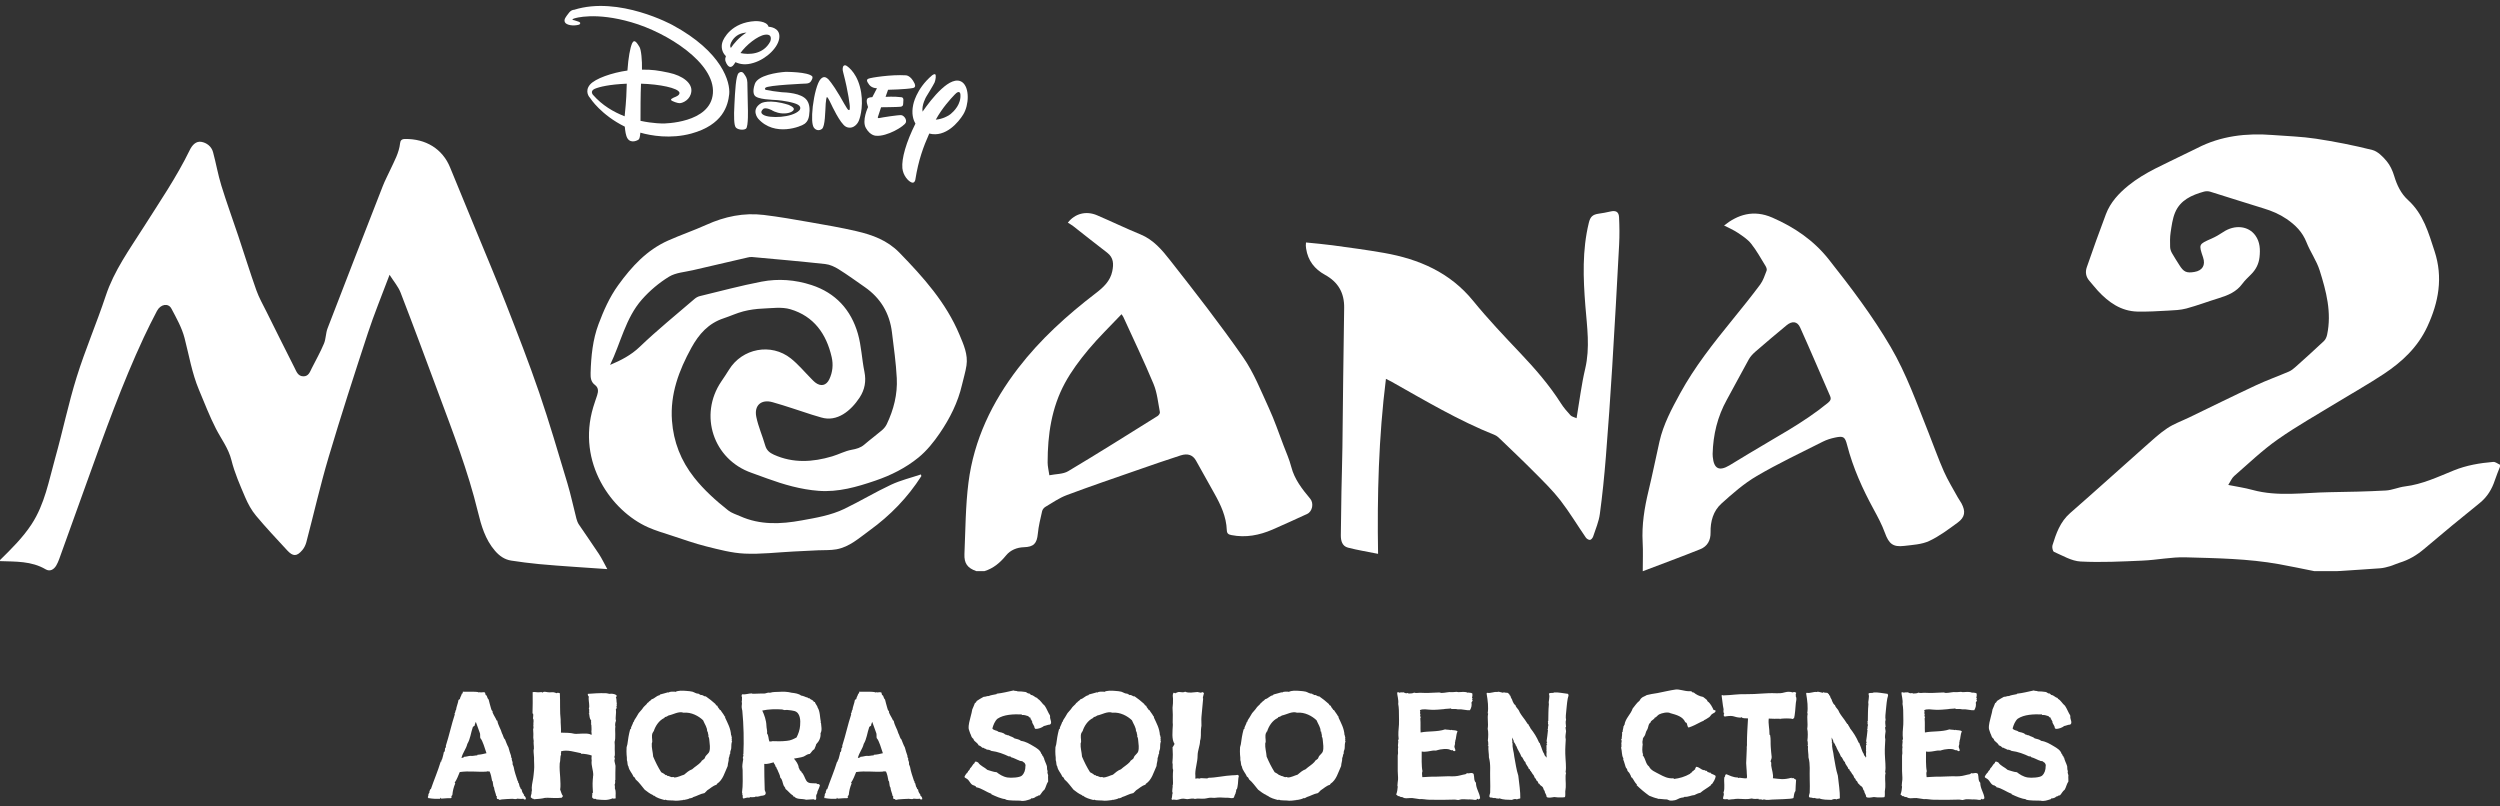 <svg width="372" height="120" viewBox="0 0 372 120" fill="none" xmlns="http://www.w3.org/2000/svg">
<rect x="0" y="0" width="372" height="120" fill="#333333" stroke="none"/>
<g clip-path="url(#clip0_6256_1460)">
<path fill-rule="evenodd" clip-rule="evenodd" d="M0 83.341C1.691 81.674 3.383 80.019 4.699 78.008C6.664 75.006 7.266 71.533 8.206 68.185C9.333 64.175 10.17 60.079 11.41 56.106C12.686 52.02 14.389 48.069 15.739 44.004C16.98 40.26 19.259 37.132 21.327 33.869C23.733 30.071 26.276 26.358 28.25 22.304C28.6 21.586 29.166 20.978 29.946 21.106C30.735 21.235 31.467 21.775 31.699 22.633C32.144 24.283 32.434 25.979 32.936 27.61C33.708 30.119 34.614 32.587 35.446 35.078C36.349 37.778 37.19 40.501 38.142 43.183C38.538 44.298 39.136 45.344 39.666 46.41C41.045 49.188 42.429 51.964 43.83 54.729C44.113 55.286 44.329 55.985 45.136 55.997C45.922 56.009 46.114 55.342 46.39 54.795C47.006 53.577 47.678 52.382 48.206 51.127C48.503 50.419 48.465 49.574 48.742 48.855C51.457 41.795 54.2 34.747 56.953 27.701C57.277 26.871 57.698 26.081 58.072 25.27C58.661 23.992 59.373 22.762 59.533 21.321C59.577 20.933 59.739 20.688 60.249 20.681C63.326 20.633 65.837 22.123 66.975 24.92C68.273 28.115 69.6 31.297 70.909 34.487C72.379 38.066 73.893 41.63 75.297 45.235C77.001 49.607 78.712 53.981 80.23 58.419C81.754 62.874 83.073 67.399 84.429 71.909C84.949 73.64 85.316 75.417 85.77 77.17C85.85 77.476 85.966 77.79 86.141 78.05C87.123 79.515 88.148 80.953 89.116 82.428C89.56 83.105 89.907 83.845 90.367 84.683C88.578 84.561 86.954 84.456 85.33 84.338C83.617 84.213 81.905 84.101 80.197 83.936C78.816 83.804 77.439 83.626 76.069 83.417C75.07 83.264 74.298 82.709 73.64 81.941C72.197 80.26 71.607 78.205 71.105 76.132C69.639 70.092 67.396 64.314 65.238 58.508C63.382 53.509 61.528 48.511 59.606 43.538C59.261 42.647 58.592 41.88 57.967 40.889C56.817 43.959 55.669 46.735 54.734 49.582C52.722 55.703 50.74 61.835 48.903 68.011C47.66 72.191 46.696 76.455 45.585 80.674C45.474 81.092 45.268 81.522 44.991 81.85C44.165 82.827 43.597 82.831 42.731 81.891C41.165 80.188 39.57 78.507 38.091 76.731C37.42 75.926 36.894 74.961 36.482 73.994C35.715 72.193 34.911 70.377 34.442 68.489C34.001 66.715 32.933 65.349 32.136 63.8C31.177 61.932 30.426 59.956 29.61 58.018C28.565 55.536 28.132 52.887 27.461 50.3C27.064 48.769 26.252 47.327 25.501 45.913C25.037 45.044 23.879 45.264 23.353 46.273C22.678 47.57 22.015 48.877 21.396 50.205C18.167 57.137 15.591 64.326 13.009 71.513C11.609 75.409 10.21 79.306 8.804 83.199C8.686 83.524 8.546 83.848 8.371 84.146C8.009 84.758 7.426 85.088 6.799 84.718C4.672 83.462 2.327 83.58 0.004 83.495C0.004 83.444 0.004 83.394 0.004 83.344L0 83.341Z" fill="white"/>
<path fill-rule="evenodd" clip-rule="evenodd" d="M344.351 84.983C342.605 84.635 340.865 84.261 339.113 83.947C334.517 83.126 329.855 83.06 325.211 82.93C323.089 82.87 320.958 83.327 318.826 83.418C315.748 83.55 312.656 83.713 309.587 83.553C308.245 83.483 306.931 82.676 305.64 82.118C305.448 82.035 305.317 81.432 305.405 81.148C305.953 79.377 306.547 77.648 308.036 76.347C311.785 73.077 315.47 69.732 319.195 66.433C320.256 65.493 321.304 64.514 322.475 63.73C323.473 63.062 324.642 62.65 325.734 62.123C329.059 60.518 332.37 58.882 335.715 57.319C337.308 56.575 338.973 55.984 340.59 55.288C340.965 55.127 341.301 54.846 341.609 54.57C343.019 53.309 344.425 52.044 345.8 50.748C346.042 50.52 346.203 50.14 346.275 49.804C346.976 46.495 346.144 43.335 345.164 40.233C344.705 38.782 343.771 37.487 343.209 36.061C342.607 34.529 341.571 33.488 340.242 32.581C339.172 31.853 338.042 31.379 336.823 31.01C334.164 30.205 331.524 29.338 328.869 28.521C328.586 28.434 328.235 28.436 327.948 28.515C326.13 29.023 324.424 29.769 323.648 31.639C323.267 32.559 323.139 33.595 322.988 34.594C322.88 35.302 322.895 36.034 322.914 36.752C322.923 37.057 323.035 37.384 323.185 37.653C323.523 38.261 323.914 38.837 324.28 39.43C324.924 40.469 325.346 40.665 326.529 40.466C327.727 40.266 328.21 39.455 327.818 38.302C327.149 36.333 327.157 36.349 329.06 35.511C329.668 35.244 330.254 34.905 330.807 34.533C332.501 33.394 334.566 33.582 335.612 35.056C336.297 36.019 336.34 37.141 336.216 38.276C336.105 39.279 335.674 40.118 334.958 40.829C334.499 41.285 334.021 41.734 333.64 42.252C332.776 43.423 331.547 43.938 330.221 44.346C328.585 44.848 326.98 45.457 325.331 45.904C324.458 46.14 323.52 46.169 322.607 46.22C321.094 46.304 319.578 46.396 318.064 46.364C315.605 46.31 313.762 44.99 312.16 43.265C311.721 42.791 311.331 42.272 310.902 41.788C310.37 41.185 310.267 40.475 310.515 39.763C311.437 37.117 312.368 34.475 313.365 31.856C314.027 30.114 315.264 28.782 316.692 27.619C319.168 25.603 322.119 24.435 324.929 23.015C325.594 22.679 326.278 22.38 326.94 22.038C330.477 20.21 334.257 19.786 338.162 20.089C340.316 20.257 342.487 20.316 344.618 20.64C347.433 21.069 350.238 21.623 352.998 22.316C353.802 22.518 354.55 23.288 355.124 23.966C355.652 24.59 356.022 25.409 356.261 26.202C356.672 27.568 357.271 28.82 358.316 29.768C360.589 31.83 361.363 34.629 362.265 37.387C363.543 41.291 362.881 44.949 361.189 48.595C359.765 51.663 357.44 53.832 354.722 55.636C352.554 57.075 350.275 58.348 348.053 59.71C345.002 61.578 341.867 63.328 338.943 65.377C336.634 66.996 334.578 68.976 332.443 70.834C332.086 71.144 331.898 71.646 331.566 72.161C332.83 72.415 334.008 72.582 335.145 72.895C338.955 73.942 342.807 73.296 346.644 73.238C349.431 73.196 352.218 73.139 355 72.989C355.961 72.936 356.895 72.496 357.86 72.379C360.444 72.067 362.755 70.959 365.118 70.002C367.009 69.234 368.983 68.9 370.991 68.733C371.314 68.706 371.662 69.003 371.998 69.151V69.449C371.744 70.114 371.462 70.77 371.241 71.445C370.799 72.796 370.105 73.944 368.971 74.858C366.184 77.104 363.419 79.376 360.693 81.697C359.595 82.631 358.405 83.323 357.035 83.738C356.562 83.881 356.115 84.111 355.64 84.25C355.16 84.391 354.667 84.523 354.172 84.561C352.044 84.722 349.915 84.846 347.786 84.983C346.64 84.983 345.494 84.983 344.348 84.983H344.351Z" fill="white"/>
<path fill-rule="evenodd" clip-rule="evenodd" d="M145.272 84.983C143.962 84.517 143.446 83.848 143.509 82.421C143.664 78.873 143.663 75.3 144.11 71.787C144.917 65.438 147.623 59.832 151.506 54.779C154.807 50.484 158.789 46.895 163.07 43.614C164.192 42.754 165.213 41.815 165.51 40.348C165.719 39.313 165.725 38.344 164.747 37.6C163.049 36.31 161.389 34.968 159.706 33.657C159.454 33.459 159.167 33.307 158.894 33.132C159.949 31.775 161.609 31.334 163.242 32.033C165.407 32.959 167.53 33.988 169.709 34.881C171.624 35.667 172.907 37.193 174.097 38.709C177.814 43.441 181.516 48.196 184.955 53.129C186.567 55.44 187.625 58.154 188.816 60.739C189.642 62.531 190.276 64.414 190.982 66.261C191.389 67.323 191.856 68.371 192.139 69.467C192.623 71.343 193.774 72.789 194.967 74.219C195.52 74.882 195.292 76.116 194.504 76.474C192.787 77.255 191.079 78.054 189.348 78.801C187.395 79.642 185.373 80.043 183.238 79.622C182.783 79.533 182.565 79.391 182.546 78.87C182.473 76.879 181.652 75.127 180.697 73.428C179.786 71.805 178.876 70.18 177.973 68.552C177.509 67.716 176.768 67.414 175.665 67.769C173.518 68.462 171.385 69.201 169.255 69.944C165.74 71.168 162.217 72.366 158.734 73.673C157.61 74.094 156.591 74.809 155.547 75.426C155.333 75.553 155.121 75.82 155.068 76.058C154.817 77.167 154.536 78.283 154.43 79.412C154.291 80.883 153.813 81.381 152.346 81.426C151.322 81.457 150.351 81.855 149.718 82.628C148.825 83.72 147.829 84.577 146.472 84.988C146.073 84.988 145.676 84.988 145.277 84.988L145.272 84.983ZM156.144 70.719C157.138 70.519 158.187 70.565 158.94 70.115C163.42 67.444 167.832 64.662 172.257 61.899C172.428 61.791 172.624 61.496 172.593 61.33C172.319 59.923 172.191 58.446 171.65 57.144C170.253 53.78 168.669 50.494 167.157 47.178C167.091 47.036 166.985 46.912 166.883 46.755C165.204 48.533 163.478 50.197 161.952 52.025C160.654 53.581 159.415 55.237 158.453 57.013C156.47 60.673 155.884 64.701 155.887 68.821C155.887 69.405 156.041 69.989 156.144 70.717V70.719Z" fill="white"/>
<path fill-rule="evenodd" clip-rule="evenodd" d="M137.1 70.84C135.053 74.04 132.467 76.707 129.387 78.934C127.835 80.057 126.411 81.386 124.453 81.738C123.563 81.9 122.633 81.841 121.722 81.885C120.507 81.943 119.292 82.003 118.077 82.064C115.651 82.186 113.215 82.488 110.797 82.376C108.883 82.288 106.974 81.773 105.097 81.304C103.347 80.866 101.641 80.252 99.924 79.691C98.746 79.306 97.549 78.958 96.421 78.456C91.006 76.046 85.796 68.862 88.275 60.579C88.453 59.986 88.666 59.404 88.856 58.814C89.041 58.239 89.079 57.694 88.523 57.276C87.918 56.82 87.862 56.19 87.882 55.486C87.951 53.015 88.2 50.53 89.059 48.242C89.815 46.229 90.691 44.225 91.995 42.424C93.999 39.657 96.24 37.211 99.408 35.797C101.287 34.957 103.243 34.293 105.116 33.446C107.848 32.211 110.681 31.623 113.657 31.984C115.944 32.26 118.218 32.662 120.487 33.059C122.811 33.465 125.139 33.864 127.434 34.397C129.807 34.95 132.026 35.74 133.843 37.606C137.402 41.265 140.772 45.024 142.769 49.8C143.381 51.26 144.059 52.739 143.812 54.384C143.666 55.36 143.363 56.309 143.142 57.273C142.538 59.889 141.341 62.253 139.85 64.444C138.949 65.768 137.904 67.072 136.672 68.077C134.777 69.621 132.591 70.723 130.239 71.524C127.486 72.462 124.746 73.257 121.799 73.035C119.147 72.833 116.628 72.1 114.146 71.198C113.376 70.919 112.611 70.629 111.837 70.36C106.137 68.377 103.943 61.753 107.334 56.757C107.724 56.182 108.112 55.603 108.477 55.012C110.44 51.825 114.744 50.996 117.684 53.339C118.803 54.231 119.731 55.363 120.749 56.384C120.924 56.56 121.093 56.747 121.287 56.899C122.124 57.562 122.954 57.391 123.41 56.417C123.899 55.373 124.009 54.264 123.754 53.138C122.966 49.679 121.097 47.05 117.608 46.016C116.332 45.638 114.859 45.862 113.48 45.917C112.516 45.956 111.54 46.093 110.606 46.332C109.611 46.588 108.667 47.039 107.686 47.361C105.424 48.106 104.008 49.698 102.882 51.741C101.013 55.136 99.703 58.645 99.988 62.589C100.217 65.744 101.316 68.556 103.29 71.056C104.764 72.923 106.51 74.487 108.356 75.947C108.862 76.347 109.533 76.543 110.138 76.813C113.104 78.141 116.165 78.005 119.271 77.44C121.447 77.046 123.639 76.682 125.64 75.719C127.987 74.588 130.227 73.234 132.586 72.129C133.998 71.467 135.546 71.098 137.033 70.596C137.054 70.677 137.076 70.758 137.099 70.838L137.1 70.84ZM90.781 54.299C92.399 53.612 93.886 52.863 95.187 51.614C97.792 49.114 100.61 46.836 103.349 44.477C103.567 44.291 103.846 44.131 104.124 44.064C107.184 43.323 110.231 42.503 113.32 41.909C115.809 41.431 118.33 41.622 120.761 42.417C124.352 43.59 126.633 46.107 127.655 49.664C128.178 51.487 128.24 53.439 128.625 55.309C128.915 56.718 128.673 57.992 127.918 59.145C126.608 61.145 124.552 62.831 122.192 62.118C121.741 61.983 121.287 61.859 120.837 61.715C118.877 61.09 116.934 60.403 114.956 59.846C113.275 59.372 112.19 60.319 112.538 62.035C112.83 63.479 113.454 64.854 113.861 66.281C114.068 67.006 114.518 67.374 115.167 67.665C118.028 68.951 120.925 68.77 123.835 67.904C124.807 67.614 125.729 67.109 126.715 66.93C127.439 66.799 128.056 66.636 128.616 66.152C129.463 65.42 130.369 64.759 131.221 64.033C131.512 63.785 131.784 63.465 131.947 63.122C132.982 60.96 133.564 58.663 133.441 56.273C133.324 53.996 132.999 51.729 132.724 49.462C132.38 46.619 131.038 44.353 128.673 42.714C127.386 41.821 126.121 40.893 124.792 40.065C124.198 39.693 123.494 39.366 122.81 39.291C119.177 38.892 115.534 38.577 111.894 38.243C111.677 38.223 111.449 38.268 111.235 38.317C108.526 38.942 105.817 39.564 103.113 40.203C101.907 40.489 100.556 40.557 99.546 41.176C98.064 42.084 96.671 43.259 95.519 44.566C93.071 47.342 92.369 51.035 90.782 54.298L90.781 54.299Z" fill="white"/>
<path fill-rule="evenodd" clip-rule="evenodd" d="M234.593 62.236C235.031 59.654 235.318 57.231 235.876 54.871C236.617 51.738 236.152 48.641 235.904 45.532C235.574 41.38 235.421 37.244 236.418 33.149C236.633 32.262 236.972 31.933 237.861 31.799C238.449 31.711 239.039 31.618 239.614 31.475C240.408 31.278 240.875 31.499 240.914 32.31C240.981 33.673 240.998 35.045 240.926 36.407C240.608 42.464 240.272 48.522 239.898 54.576C239.623 59.042 239.312 63.507 238.954 67.968C238.725 70.813 238.441 73.656 238.057 76.485C237.902 77.624 237.428 78.723 237.063 79.828C236.995 80.037 236.772 80.315 236.594 80.335C236.398 80.357 236.097 80.172 235.971 79.988C234.703 78.147 233.55 76.217 232.185 74.452C231.051 72.987 229.707 71.676 228.398 70.356C226.699 68.641 224.945 66.981 223.206 65.307C222.977 65.087 222.725 64.851 222.438 64.736C217.042 62.581 212.066 59.616 207.025 56.777C206.813 56.657 206.592 56.557 206.227 56.375C205.138 65.089 204.912 73.743 205.057 82.412C203.515 82.101 202.03 81.864 200.58 81.489C199.697 81.26 199.51 80.444 199.516 79.631C199.533 77.467 199.567 75.302 199.607 73.138C199.648 70.95 199.723 68.763 199.751 66.575C199.841 59.657 199.887 52.74 200.011 45.825C200.051 43.559 199.101 41.961 197.163 40.896C195.603 40.041 194.623 38.782 194.352 37.003C194.33 36.855 194.312 36.708 194.306 36.558C194.301 36.439 194.318 36.319 194.331 36.08C195.672 36.221 196.978 36.321 198.272 36.498C200.831 36.849 203.395 37.184 205.939 37.633C211.135 38.553 215.748 40.52 219.209 44.772C221.404 47.469 223.811 50 226.205 52.528C228.418 54.865 230.522 57.271 232.251 59.993C232.66 60.64 233.169 61.231 233.688 61.796C233.879 62.004 234.232 62.065 234.596 62.232L234.593 62.236Z" fill="white"/>
<path fill-rule="evenodd" clip-rule="evenodd" d="M244.442 85C244.442 83.39 244.504 82.046 244.428 80.709C244.28 78.099 244.691 75.569 245.299 73.045C245.887 70.611 246.378 68.153 246.928 65.71C247.508 63.137 248.747 60.839 249.994 58.552C252.15 54.605 254.931 51.097 257.755 47.62C259.166 45.881 260.576 44.14 261.912 42.345C262.359 41.745 262.598 40.981 262.873 40.269C262.943 40.087 262.837 39.782 262.719 39.591C262.03 38.468 261.392 37.3 260.579 36.273C260.058 35.613 259.299 35.119 258.585 34.639C257.95 34.214 257.231 33.913 256.543 33.553C258.547 31.959 260.89 31.139 263.738 32.386C266.982 33.806 269.853 35.731 272.131 38.611C275.435 42.79 278.637 47.019 281.328 51.616C283.682 55.636 285.224 60.025 286.944 64.33C287.716 66.266 288.405 68.235 289.246 70.139C289.835 71.473 290.613 72.723 291.316 74.006C291.483 74.31 291.7 74.587 291.864 74.893C292.514 76.105 292.404 76.961 291.299 77.766C289.937 78.759 288.566 79.803 287.05 80.505C285.938 81.019 284.595 81.08 283.343 81.231C281.662 81.434 281.062 80.902 280.48 79.3C280.043 78.097 279.434 76.951 278.819 75.823C277.15 72.763 275.723 69.609 274.851 66.222C274.534 64.992 274.31 64.844 273.065 65.107C272.444 65.238 271.813 65.429 271.248 65.715C267.947 67.384 264.591 68.966 261.406 70.832C259.499 71.949 257.791 73.45 256.14 74.941C254.934 76.028 254.499 77.584 254.532 79.215C254.556 80.394 254.068 81.292 253.007 81.719C250.229 82.836 247.417 83.866 244.442 85ZM254.839 67.539C254.846 67.689 254.846 67.838 254.861 67.986C255.025 69.751 255.804 70.154 257.328 69.254C258.29 68.685 259.242 68.099 260.195 67.517C264.176 65.087 268.339 62.941 271.968 59.964C272.346 59.653 272.527 59.404 272.318 58.926C270.831 55.525 269.382 52.108 267.859 48.726C267.442 47.799 266.668 47.719 265.832 48.411C264.281 49.694 262.742 50.993 261.222 52.312C260.838 52.645 260.464 53.037 260.219 53.477C259.106 55.467 258.059 57.494 256.951 59.487C255.559 61.996 254.913 64.689 254.84 67.538L254.839 67.539Z" fill="white"/>
<path d="M135.858 13.097C134.831 13.304 132.143 13.359 132.143 13.359L131.771 14.408C131.771 14.408 133.115 14.332 134.088 14.463C134.088 14.463 134.405 14.441 134.426 14.834C134.426 15.206 134.372 15.599 134.372 15.599C134.372 15.599 134.35 15.839 134 15.883C133.629 15.938 131.105 15.96 131.105 15.96L130.657 17.326C130.657 17.326 130.493 17.642 130.842 17.566C131.159 17.489 133.814 17.063 134.164 17.14C134.536 17.249 134.929 17.752 134.798 18.2C134.645 18.757 131.957 20.363 130.351 20.199C130.351 20.199 129.509 20.221 128.854 19.063C128.198 17.959 129.17 15.927 129.17 15.927C129.17 15.927 128.777 14.954 129.094 14.637C129.094 14.637 129.28 14.474 129.804 14.452L130.493 13.13C130.493 13.13 129.761 13.162 129.334 12.605C128.941 12.081 128.908 11.84 129.225 11.709C129.564 11.545 132.645 11.075 134.754 11.206C134.754 11.206 135.497 11.152 136.098 12.441C136.087 12.463 136.382 12.988 135.858 13.097Z" fill="white"/>
<path d="M127.772 18.014C127.488 18.648 126.744 19.303 125.87 18.855C125.007 18.407 123.685 15.512 123.685 15.512C123.685 15.512 123.182 14.43 123.073 14.463C123.073 14.463 122.964 14.255 122.865 15.413C122.789 16.572 122.789 18.812 122.308 19.183C121.86 19.522 121.336 19.369 121.073 18.943C120.833 18.517 120.756 17.544 120.942 15.839C121.15 14.124 121.598 12.31 122.122 11.753C122.647 11.195 123.04 11.622 123.237 11.775C123.237 11.775 123.86 12.408 124.942 14.255L125.127 14.572C125.127 14.572 126.1 16.331 126.209 16.331C126.209 16.331 126.296 16.408 126.395 16.364C126.471 16.331 126.449 15.785 126.449 15.785C126.449 15.785 126.296 13.916 125.455 10.726C125.455 10.726 125.324 10.332 125.433 9.961C125.564 9.589 125.903 9.753 125.903 9.753C125.903 9.753 127.324 10.518 127.957 12.911C128.591 15.282 128.056 17.38 127.772 18.014Z" fill="white"/>
<path d="M120.844 11.774C120.713 12.015 120.625 12.376 120.024 12.43C120.024 12.43 114.178 12.671 113.894 13.064C113.894 13.064 113.676 13.304 114.003 13.381C114.32 13.457 115.632 13.665 116.298 13.72C116.954 13.752 119.248 13.829 120.035 14.878C120.035 14.878 120.505 15.38 120.461 16.484C120.407 17.621 120.199 18.036 119.751 18.407C119.27 18.801 115.271 20.44 112.801 17.642C112.801 17.642 111.665 16.298 113.271 15.348C113.271 15.348 114.43 14.692 117.303 15.588C117.303 15.588 118.178 15.927 118.123 16.244C118.101 16.582 117.391 16.932 116.429 16.878C115.457 16.823 114.768 16.353 114.899 16.43C115.031 16.484 113.894 15.85 113.534 16.244C113.162 16.615 113.239 16.878 113.588 17.085C114.462 17.642 117.883 17.533 118.932 16.43C118.932 16.43 119.38 15.982 118.746 15.588C118.145 15.217 116.375 14.954 115.686 14.9C115.031 14.845 112.605 14.823 112.266 14.168C112.266 14.168 111.894 13.72 112.321 12.485C112.769 11.195 115.642 10.78 116.877 10.693C116.877 10.693 120.276 10.671 120.877 11.381C120.866 11.381 120.953 11.545 120.844 11.774Z" fill="white"/>
<path d="M110.999 19.15C110.605 19.434 109.709 19.282 109.469 18.943C109.228 18.626 109.174 17.413 109.283 15.523C109.381 13.599 109.491 11.228 109.917 10.868C110.365 10.496 110.627 10.846 110.791 11.108C110.977 11.37 111.184 11.665 111.206 12.266C111.228 12.867 111.283 16.036 111.283 16.036C111.283 16.036 111.392 18.855 110.999 19.15Z" fill="white"/>
<path d="M143.201 12.244C141.485 10.977 138.568 14.747 137.278 16.615C137.114 15.643 137.803 14.43 137.803 14.43C137.803 14.43 138.906 12.638 139.07 12.266C139.223 11.895 139.333 11.141 139.147 11.053C138.994 10.977 138.699 11.206 138.699 11.206C136.273 13.261 135.88 15.61 135.88 15.61C135.617 16.878 135.858 17.773 136.218 18.396C134.831 21.161 134.142 23.587 134.273 25.029C134.383 26.133 135.148 26.952 135.617 27.138C136.087 27.346 136.197 26.767 136.197 26.767C136.666 23.794 137.409 21.817 138.273 19.872C140.72 20.505 142.644 18.156 143.332 17.03C144.206 15.599 144.283 13.064 143.201 12.244ZM141.463 16.965C141.168 17.227 140.229 17.73 139.245 17.806C140.218 16.047 141.409 14.758 142.064 14.069C142.829 13.25 142.906 14.015 142.906 14.015C143.048 15.49 141.933 16.572 141.463 16.965Z" fill="white"/>
<path d="M114.397 3.984H114.364C114.102 3.066 112.364 3.142 112.364 3.142C108.868 3.328 107.622 5.721 107.469 6.355C107.316 6.912 107.36 7.721 108.015 8.354C107.808 8.879 107.961 9.119 108.015 9.25C108.07 9.436 108.354 9.982 108.704 9.961C108.944 9.939 109.119 9.775 109.436 9.25C110.113 9.567 110.966 9.72 112.146 9.349C114.069 8.77 115.916 6.978 115.97 5.502C116.047 4.038 114.397 3.984 114.397 3.984ZM108.748 7.141C108.595 6.879 108.616 6.54 108.988 5.983C109.491 5.251 110.201 4.901 111.075 4.847C109.971 5.535 109.174 6.508 108.748 7.141ZM114.605 6.191C113.577 8.136 111.414 8.169 110.179 7.895C110.999 6.715 112.736 5.317 113.84 5.164C115.107 5.011 114.605 6.191 114.605 6.191Z" fill="white"/>
<path d="M100.061 3.721C100.061 3.721 92.106 -0.65 85.418 1.459C85.418 1.459 84.992 1.427 84.599 1.984C84.205 2.508 83.867 2.88 84.052 3.295C84.238 3.721 85.265 3.929 86.183 3.667C86.183 3.667 86.598 3.404 86.074 3.219C85.571 3.033 85.287 2.978 85.287 2.978C85.287 2.978 85.025 2.924 85.32 2.792C85.582 2.661 88.642 1.765 93.963 3.317C99.285 4.847 106.42 9.371 106.081 13.873C105.743 18.375 98.684 18.375 98.684 18.375C98.684 18.375 97.23 18.396 95.307 17.981C95.307 16.506 95.307 14.004 95.384 12.452C98.126 12.528 100.891 13.086 101.099 13.774C101.099 13.774 101.23 14.091 100.596 14.375C100.017 14.616 99.569 14.801 100.05 15.031C100.05 15.031 100.727 15.37 101.186 15.348C101.601 15.326 102.738 14.845 102.869 13.632C103.033 12.397 101.634 11.261 99.503 10.813C97.897 10.474 97.023 10.343 95.526 10.365C95.559 9.021 95.416 7.338 95.132 6.945C94.794 6.42 94.4 5.71 94.051 6.464C93.766 7.12 93.493 8.573 93.362 10.496C91.1 10.813 88.565 11.676 87.778 12.605C86.937 13.632 87.724 14.506 87.811 14.583C87.866 14.681 89.45 17.107 92.969 18.844C93.023 19.478 93.122 20.188 93.362 20.582C93.887 21.423 94.914 20.877 95.045 20.746C95.154 20.636 95.231 20.374 95.285 19.74C96.859 20.188 99.766 20.713 102.869 19.872C107.578 18.582 108.321 15.708 108.507 14.004C108.682 12.277 107.513 7.742 100.061 3.721ZM92.947 17.304C91.308 16.67 89.603 15.675 88.237 14.113C88.237 14.113 87.735 13.556 88.5 13.217C89.188 12.922 90.685 12.561 93.264 12.452C93.22 13.774 93.22 14.692 92.947 17.304Z" fill="white"/>
<path d="M74.666 118.954C74.459 118.977 74.298 119.115 74.16 118.885C74.091 118.931 74.045 118.862 73.976 118.885C73.976 118.839 73.976 118.77 73.907 118.77C73.93 118.609 73.976 118.425 73.838 118.448C73.769 118.011 73.562 117.689 73.516 117.183C73.378 117.022 73.401 116.815 73.355 116.608C73.309 116.424 73.355 116.263 73.217 116.171C73.148 115.734 73.033 115.182 72.849 114.791C72.642 114.814 72.504 114.722 72.412 114.814C71.009 114.906 69.813 114.676 68.41 114.883C68.203 115.389 67.973 116.01 67.651 116.47L67.743 116.562C67.49 117.183 67.375 117.62 67.306 118.333H67.191C67.214 118.356 67.26 118.379 67.237 118.448C67.122 118.448 67.168 118.471 67.191 118.517C67.168 118.517 67.122 118.494 67.076 118.494C67.099 118.563 67.191 118.517 67.214 118.586C67.214 118.678 67.145 118.724 67.076 118.77C66.616 118.747 66.156 118.816 65.627 118.839C65.673 118.724 65.604 118.77 65.558 118.701C65.512 118.724 65.535 118.816 65.489 118.862C64.937 118.885 64.362 118.862 63.856 118.77C63.787 118.793 63.81 118.747 63.81 118.701C63.695 118.701 63.833 118.793 63.718 118.77C63.603 118.701 63.787 118.655 63.649 118.632C63.672 118.494 63.81 118.333 63.718 118.241C63.856 118.172 63.741 117.988 63.902 117.965C63.833 117.781 63.994 117.62 64.017 117.436H64.109C64.523 116.194 65.144 114.768 65.581 113.319H65.673C65.696 113.181 65.673 113.158 65.696 113.043H65.765C65.834 112.744 65.995 112.284 66.041 111.916C66.202 111.916 66.225 111.502 66.225 111.341C66.317 111.272 66.386 111.134 66.34 110.973C66.846 109.409 67.191 107.753 67.674 106.304C67.674 106.235 67.628 106.235 67.628 106.166C67.789 106.074 67.72 105.729 67.858 105.637C67.904 105.177 68.157 104.648 68.226 104.142C68.318 104.142 68.318 104.027 68.433 104.027C68.456 103.728 68.64 103.567 68.732 103.199H68.824C68.824 103.084 68.893 103.038 68.87 102.923C69.583 102.969 70.572 102.854 71.308 103.015C71.308 103.084 71.193 102.992 71.216 103.084C71.239 103.13 71.331 103.038 71.331 102.992C71.676 103.107 71.86 102.923 72.159 103.038C72.251 103.176 72.159 103.429 72.412 103.498C72.527 103.751 72.527 103.935 72.711 104.096C72.803 104.441 72.918 104.947 73.056 105.384C73.102 105.545 73.148 105.752 73.309 105.821C73.24 105.913 73.309 106.051 73.355 106.143C73.493 106.488 73.769 106.856 73.884 107.178C73.93 107.178 73.93 107.201 73.93 107.224C73.93 107.27 73.953 107.224 73.999 107.224C74.114 107.96 74.528 108.466 74.689 109.11C74.873 109.386 74.896 109.823 75.149 110.03C75.287 110.352 75.448 110.858 75.655 111.203C75.77 111.617 75.908 112.123 76.046 112.468C76.023 112.56 76.069 112.767 76.161 112.836C76.092 113.066 76.253 113.25 76.276 113.457C76.299 113.526 76.253 113.641 76.276 113.733C76.322 113.871 76.414 114.009 76.437 114.147C76.529 114.745 76.805 115.55 77.012 116.171C77.035 116.217 77.104 116.263 77.104 116.332C77.127 116.378 77.104 116.447 77.104 116.47C77.127 116.516 77.173 116.516 77.196 116.539C77.265 116.723 77.265 116.907 77.334 117.068C77.38 117.137 77.472 117.229 77.472 117.367C77.495 117.436 77.587 117.436 77.633 117.482C77.633 117.827 77.84 118.057 78.001 118.31C77.978 118.333 77.955 118.356 77.932 118.356C78.093 118.471 78.254 118.609 78.254 118.908C78.139 119.023 77.909 118.954 77.863 118.839C77.679 118.908 77.196 118.862 76.943 118.839C76.782 118.977 76.506 118.862 76.23 118.862C75.862 118.862 74.965 118.931 74.666 118.954ZM68.663 112.79C68.847 112.767 69.008 112.721 69.077 112.606C69.307 112.629 69.767 112.468 70.02 112.468C70.273 112.537 70.664 112.399 71.009 112.399C71.055 112.376 71.009 112.284 71.101 112.307C71.538 112.284 71.906 112.192 72.389 112.077C72.113 111.318 71.86 110.26 71.469 109.823C71.423 109.639 71.469 109.317 71.423 109.133C71.216 108.535 71.009 107.96 70.802 107.408C70.756 107.592 70.618 107.799 70.641 107.96L70.365 108.167C70.043 109.087 69.997 109.938 69.537 110.697C69.353 111.479 68.87 111.939 68.663 112.79ZM88.759 118.954C88.644 118.862 88.598 118.839 88.391 118.885C88.299 118.885 88.322 118.747 88.207 118.816C88.207 118.724 88.299 118.747 88.161 118.747C88.023 118.471 88.207 118.241 88.115 118.034C88.207 118.057 88.161 117.965 88.23 117.942C88.207 117.413 88.138 116.792 88.207 115.987L88.253 115.527C88.253 115.458 88.138 115.458 88.276 115.435C88.299 114.515 87.931 113.963 88.046 113.135C87.977 112.836 88.046 112.606 88.046 112.422C87.701 112.284 86.85 112.123 86.459 112.169C86.482 112.123 86.459 112.123 86.459 112.077C85.539 111.916 84.412 111.502 83.469 111.801C83.561 111.939 83.4 112.123 83.492 112.284C83.308 112.629 83.423 113.135 83.285 113.595C83.239 114.308 83.308 115.044 83.354 115.642C83.377 116.286 83.446 116.93 83.354 117.505C83.515 117.85 83.515 118.126 83.768 118.448C83.699 118.586 83.653 118.609 83.584 118.701C82.94 118.793 81.951 118.724 81.284 118.701C81.215 118.701 81.376 118.793 81.261 118.77C81.238 118.678 81.192 118.816 81.192 118.701C80.571 118.862 80.065 118.885 79.421 118.931C79.49 118.816 79.329 118.885 79.283 118.862C79.191 118.816 79.053 118.701 78.984 118.655C78.938 118.356 79.145 118.149 79.099 117.827C79.191 117.643 79.122 117.436 79.122 117.229C79.145 116.585 79.352 115.964 79.398 115.32L79.467 114.63C79.536 114.009 79.444 113.296 79.467 112.744C79.467 112.445 79.375 111.939 79.398 111.594C79.398 111.525 79.444 111.479 79.444 111.433C79.467 110.996 79.352 110.559 79.421 110.214C79.329 110.076 79.444 110.007 79.352 109.846C79.375 109.57 79.375 108.903 79.329 108.466C79.467 108.282 79.306 107.983 79.375 107.822C79.329 107.546 79.49 107.178 79.306 106.902C79.329 106.626 79.375 106.442 79.329 106.212C79.306 106.166 79.26 106.189 79.237 106.166C79.26 105.131 79.283 104.096 79.26 102.992C79.559 102.923 79.904 103.038 80.18 103.015C80.272 103.015 80.502 102.969 80.64 102.992C80.64 102.992 80.64 103.061 80.686 103.061C80.778 103.038 80.824 102.969 80.916 102.946C81.123 102.9 81.422 103.015 81.675 103.015C81.997 103.038 82.296 102.946 82.572 103.061C82.664 103.084 82.733 103.13 82.848 103.153C82.963 103.015 83.124 103.107 83.308 103.153C83.377 104.556 83.285 105.982 83.423 107.04C83.4 107.569 83.515 108.42 83.469 109.018C84.113 109.041 84.872 109.018 85.447 109.179L85.7 109.202C86.229 109.202 87.241 109.064 87.793 109.248C87.862 109.271 87.931 109.317 88 109.363C88.092 109.202 87.977 108.903 88 108.811C88.046 108.604 88 108.144 88 107.96C88 107.891 87.977 107.776 87.931 107.73C87.908 107.661 87.977 107.684 87.977 107.638C87.977 107.5 87.908 107.362 87.977 107.247C87.678 106.856 87.747 106.58 87.678 106.304C87.701 106.235 87.632 106.258 87.609 106.235C87.609 106.189 87.632 106.143 87.701 106.143C87.609 105.913 87.747 105.568 87.609 105.384C87.701 105.292 87.678 105.154 87.678 105.039C87.678 104.556 87.54 104.096 87.609 103.636C87.494 103.567 87.448 103.383 87.471 103.245C88.207 103.199 89.15 103.107 90.208 103.153C90.346 103.153 90.507 103.222 90.668 103.245C90.852 103.245 90.99 103.199 91.174 103.245C91.381 103.268 91.749 103.36 91.772 103.567C91.703 103.613 91.726 103.751 91.634 103.797C91.818 104.027 91.657 104.418 91.818 104.694C91.795 104.694 91.772 104.671 91.749 104.694C91.749 104.901 91.841 105.085 91.703 105.131C91.818 105.246 91.749 105.453 91.634 105.545C91.749 106.166 91.519 106.741 91.657 107.247C91.542 107.5 91.496 107.914 91.565 108.121C91.473 108.696 91.657 109.8 91.45 110.398C91.496 110.697 91.473 111.065 91.473 111.502C91.473 111.824 91.519 112.192 91.473 112.468C91.473 112.468 91.427 112.537 91.427 112.56C91.404 112.675 91.473 112.79 91.496 112.882C91.473 112.974 91.427 113.066 91.427 113.158C91.45 113.457 91.565 113.71 91.588 113.963C91.565 114.607 91.565 115.228 91.565 116.056C91.588 116.125 91.496 116.079 91.519 116.125C91.565 116.332 91.542 116.654 91.45 116.769C91.519 116.93 91.496 117.16 91.496 117.344C91.703 117.804 91.565 118.264 91.611 118.77C91.542 118.793 91.496 118.908 91.427 118.839C91.427 118.816 91.473 118.816 91.519 118.816C91.427 118.77 91.289 118.862 91.197 118.839C91.197 118.816 91.243 118.793 91.243 118.77C90.3 119.138 89.886 119.046 88.759 118.954ZM100.16 119.115C99.93 119.092 99.493 119.115 99.24 119.069C99.102 119.046 99.01 118.931 98.895 119.046C98.32 118.885 97.745 118.747 97.354 118.402H97.239L97.17 118.31C96.687 118.103 96.319 117.804 95.928 117.505C95.491 116.999 95.123 116.424 94.594 115.987C94.525 115.803 94.433 115.642 94.249 115.55C94.042 114.998 93.605 114.653 93.513 114.055C93.306 113.756 93.421 113.434 93.283 113.112C93.306 112.859 93.26 112.56 93.237 112.307C93.214 112.077 93.214 111.594 93.237 111.203C93.26 111.042 93.329 110.904 93.352 110.766C93.444 110.053 93.559 109.294 93.766 108.535C93.835 108.512 93.812 108.42 93.927 108.443C93.927 108.374 93.858 108.397 93.881 108.328C93.973 108.029 94.157 107.753 94.249 107.408H94.318C94.341 107.155 94.548 106.948 94.663 106.741C94.801 106.534 94.893 106.327 95.031 106.12C95.215 105.867 95.445 105.683 95.629 105.407C95.79 105.131 95.997 105.016 96.204 104.786C96.273 104.717 96.319 104.556 96.457 104.533C96.572 104.326 96.848 104.257 96.963 104.05C97.446 103.935 97.63 103.544 98.136 103.452C98.159 103.406 98.182 103.383 98.228 103.337C98.573 103.268 98.941 103.13 99.401 103.015C99.447 103.015 99.47 103.038 99.493 103.061C99.7 102.854 100.114 102.946 100.413 102.923C100.482 102.923 100.459 102.946 100.459 102.969C100.942 102.716 101.563 102.762 102.138 102.808C102.414 102.831 102.782 102.854 103.035 102.923C103.334 103.015 103.61 103.245 103.955 103.222C104.001 103.36 104.185 103.268 104.254 103.429C104.599 103.337 104.737 103.682 105.013 103.613C105.542 103.981 105.956 104.303 106.439 104.74C106.508 104.855 106.554 104.993 106.738 105.016C106.807 105.315 107.037 105.43 107.129 105.66H107.221C107.382 105.959 107.635 106.212 107.819 106.58C107.819 106.626 107.888 106.603 107.911 106.626C107.911 106.672 107.911 106.741 107.888 106.764C108.279 107.615 108.716 108.351 108.785 109.386C108.923 109.478 108.762 109.616 108.923 109.685C108.785 109.8 108.969 110.053 108.877 110.214C108.9 110.237 108.831 110.306 108.946 110.306C108.808 110.559 108.831 110.881 108.808 111.341C108.785 111.64 108.601 111.801 108.67 112.1C108.509 112.307 108.578 112.583 108.44 112.79C108.463 113.273 108.302 113.48 108.279 113.986C107.819 114.975 107.589 116.033 106.692 116.631C106.669 116.7 106.623 116.723 106.623 116.769C106.048 116.93 105.703 117.321 105.243 117.597C105.128 117.735 104.967 117.873 104.829 118.011C104.185 118.126 103.725 118.448 103.15 118.609C103.035 118.747 102.874 118.701 102.736 118.816C102.759 118.77 102.736 118.747 102.713 118.747C102.414 118.931 102.115 118.954 101.724 119.046C101.747 119 101.724 119 101.724 118.954C101.678 118.977 101.701 119 101.678 119.046C101.264 119.092 100.666 119.207 100.16 119.115ZM100.344 115.688C100.85 115.688 101.356 115.389 101.793 115.274C102.161 114.975 102.483 114.653 102.989 114.469C103.403 114.078 103.932 113.802 104.323 113.365C104.369 113.319 104.369 113.25 104.415 113.204C104.53 113.089 104.691 113.02 104.806 112.905C104.898 112.79 104.921 112.606 105.036 112.468C105.22 112.238 105.473 112.054 105.542 111.847C105.726 111.318 105.588 110.651 105.565 110.306C105.565 110.145 105.519 109.731 105.404 109.593C105.473 109.409 105.312 109.133 105.312 108.857C105.266 108.857 105.22 108.857 105.22 108.834C105.266 108.282 104.852 107.753 104.622 107.178C103.978 106.557 102.874 105.936 101.724 106.051C100.965 105.798 100.183 106.327 99.47 106.465C99.332 106.557 99.171 106.672 98.941 106.695C98.918 106.764 98.872 106.787 98.849 106.833C98.044 107.201 97.492 108.075 97.262 108.857C97.147 108.857 97.193 108.903 97.17 108.972C97.17 108.995 97.101 109.041 97.101 109.064C96.917 109.524 97.078 109.984 97.055 110.398L96.986 110.628C96.94 111.295 97.147 111.893 97.193 112.583C97.538 113.388 97.906 114.147 98.389 114.906C98.573 114.998 98.872 115.159 99.056 115.343C99.125 115.366 99.148 115.32 99.217 115.32C99.217 115.504 99.424 115.435 99.516 115.481C99.723 115.55 99.838 115.642 99.999 115.642C100.068 115.642 100.16 115.596 100.206 115.619C100.275 115.619 100.275 115.688 100.344 115.688ZM121.335 119.023C121.266 119 121.128 119 121.082 118.931C120.622 118.977 120.323 118.954 119.955 119C119.288 118.793 118.621 119.023 118.161 118.517C118.092 118.494 118.115 118.517 118.023 118.517C118.023 118.448 118.023 118.425 118 118.379C117.563 118.126 117.287 117.689 116.873 117.39C116.896 117.206 116.689 117.068 116.597 116.861C116.436 116.47 116.413 115.941 116.114 115.734C116.068 115.274 115.792 114.883 115.677 114.515C115.516 114.4 115.585 114.078 115.355 114.032C115.447 113.825 115.148 113.687 115.125 113.434C114.734 113.526 114.205 113.733 113.722 113.664C113.722 114.814 113.745 116.263 113.791 117.551C113.814 117.689 113.906 117.804 113.929 117.919C114.021 118.402 113.446 118.402 113.147 118.425C113.101 118.425 113.147 118.494 113.101 118.494C112.963 118.425 112.848 118.54 112.756 118.563C112.71 118.586 112.733 118.517 112.71 118.517C112.572 118.517 112.411 118.609 112.204 118.609C111.997 118.632 111.79 118.632 111.583 118.609C111.537 118.632 111.56 118.701 111.514 118.701C111.123 118.609 110.939 118.793 110.594 118.816C110.41 118.632 110.617 118.402 110.456 118.264C110.456 118.126 110.479 117.988 110.41 117.942C110.571 116.792 110.502 115.711 110.502 114.561C110.502 114.4 110.456 114.239 110.456 114.078C110.456 113.687 110.548 113.342 110.594 112.928C110.594 112.882 110.525 112.836 110.525 112.79C110.548 112.629 110.64 112.491 110.617 112.33C110.617 112.261 110.548 112.284 110.525 112.261C110.548 112.215 110.571 112.238 110.617 112.215C110.709 110.214 110.663 107.891 110.456 105.752C110.433 105.591 110.364 105.43 110.364 105.246C110.341 104.97 110.456 104.671 110.364 104.418C110.433 104.188 110.387 103.912 110.41 103.682C110.41 103.636 110.364 103.659 110.341 103.659C110.341 103.521 110.364 103.452 110.41 103.314C110.939 103.383 111.353 103.176 111.905 103.176C111.905 103.199 111.882 103.199 111.882 103.222C112.549 103.245 113.124 103.176 113.722 103.199C113.929 103.199 114.159 103.061 114.389 103.061C114.458 103.061 114.573 103.107 114.665 103.061C115.056 102.946 115.47 102.969 115.953 102.946C116.574 102.9 117.172 102.923 117.816 103.084C118.276 103.13 118.874 103.222 119.196 103.498C119.518 103.544 119.817 103.682 120.024 103.774C120.047 103.797 120.047 103.728 120.047 103.728C120.185 103.797 120.3 103.958 120.484 103.912C120.599 104.142 120.99 104.119 121.082 104.418C121.151 104.441 121.197 104.464 121.266 104.464C121.289 104.717 121.634 105.016 121.657 105.269C122.048 105.867 122.002 106.833 122.14 107.408C122.071 107.523 122.071 107.5 122.163 107.546C122.186 108.006 122.37 108.65 122.094 109.11C122.163 109.731 121.887 110.306 121.45 110.743C121.381 111.065 121.266 111.203 121.174 111.479C120.852 111.64 120.737 111.985 120.484 112.192C120.093 112.192 119.863 112.468 119.564 112.583C119.127 112.744 118.644 112.767 118.138 112.882C118.437 113.25 118.805 113.687 118.851 114.239C118.943 114.354 118.943 114.423 119.012 114.584C119.081 114.607 119.15 114.814 119.288 114.837C119.265 114.86 119.265 114.883 119.242 114.883C119.633 115.205 119.725 115.78 120.001 116.194C120.3 116.608 120.76 116.539 121.45 116.562C121.588 116.631 121.703 116.746 121.841 116.654C121.887 116.723 121.956 116.769 122.002 116.838C121.933 117.206 121.726 117.528 121.611 117.85C121.611 117.896 121.634 117.965 121.611 118.011C121.565 118.126 121.473 118.218 121.45 118.356C121.404 118.609 121.565 118.908 121.335 119.023ZM114.481 110.329C114.642 110.352 114.803 110.329 114.964 110.283C115.539 110.306 116.321 110.329 117.08 110.237C117.678 110.191 118.092 109.961 118.529 109.731C118.782 109.225 119.012 108.627 119.058 107.96C119.127 107.224 119.104 106.051 118.207 105.798C117.931 105.729 117.609 105.683 117.333 105.66C117.08 105.614 116.896 105.66 116.735 105.66C116.62 105.66 116.505 105.591 116.39 105.568C115.424 105.499 114.366 105.522 113.423 105.729C113.722 106.35 114.021 107.178 114.044 107.983C114.044 108.351 114.205 108.788 114.136 109.133C114.389 109.478 114.32 109.892 114.481 110.329ZM112.365 118.563C112.434 118.54 112.526 118.563 112.549 118.494C112.48 118.517 112.365 118.494 112.365 118.563ZM133.649 118.954C133.442 118.977 133.281 119.115 133.143 118.885C133.074 118.931 133.028 118.862 132.959 118.885C132.959 118.839 132.959 118.77 132.89 118.77C132.913 118.609 132.959 118.425 132.821 118.448C132.752 118.011 132.545 117.689 132.499 117.183C132.361 117.022 132.384 116.815 132.338 116.608C132.292 116.424 132.338 116.263 132.2 116.171C132.131 115.734 132.016 115.182 131.832 114.791C131.625 114.814 131.487 114.722 131.395 114.814C129.992 114.906 128.796 114.676 127.393 114.883C127.186 115.389 126.956 116.01 126.634 116.47L126.726 116.562C126.473 117.183 126.358 117.62 126.289 118.333H126.174C126.197 118.356 126.243 118.379 126.22 118.448C126.105 118.448 126.151 118.471 126.174 118.517C126.151 118.517 126.105 118.494 126.059 118.494C126.082 118.563 126.174 118.517 126.197 118.586C126.197 118.678 126.128 118.724 126.059 118.77C125.599 118.747 125.139 118.816 124.61 118.839C124.656 118.724 124.587 118.77 124.541 118.701C124.495 118.724 124.518 118.816 124.472 118.862C123.92 118.885 123.345 118.862 122.839 118.77C122.77 118.793 122.793 118.747 122.793 118.701C122.678 118.701 122.816 118.793 122.701 118.77C122.586 118.701 122.77 118.655 122.632 118.632C122.655 118.494 122.793 118.333 122.701 118.241C122.839 118.172 122.724 117.988 122.885 117.965C122.816 117.781 122.977 117.62 123 117.436H123.092C123.506 116.194 124.127 114.768 124.564 113.319H124.656C124.679 113.181 124.656 113.158 124.679 113.043H124.748C124.817 112.744 124.978 112.284 125.024 111.916C125.185 111.916 125.208 111.502 125.208 111.341C125.3 111.272 125.369 111.134 125.323 110.973C125.829 109.409 126.174 107.753 126.657 106.304C126.657 106.235 126.611 106.235 126.611 106.166C126.772 106.074 126.703 105.729 126.841 105.637C126.887 105.177 127.14 104.648 127.209 104.142C127.301 104.142 127.301 104.027 127.416 104.027C127.439 103.728 127.623 103.567 127.715 103.199H127.807C127.807 103.084 127.876 103.038 127.853 102.923C128.566 102.969 129.555 102.854 130.291 103.015C130.291 103.084 130.176 102.992 130.199 103.084C130.222 103.13 130.314 103.038 130.314 102.992C130.659 103.107 130.843 102.923 131.142 103.038C131.234 103.176 131.142 103.429 131.395 103.498C131.51 103.751 131.51 103.935 131.694 104.096C131.786 104.441 131.901 104.947 132.039 105.384C132.085 105.545 132.131 105.752 132.292 105.821C132.223 105.913 132.292 106.051 132.338 106.143C132.476 106.488 132.752 106.856 132.867 107.178C132.913 107.178 132.913 107.201 132.913 107.224C132.913 107.27 132.936 107.224 132.982 107.224C133.097 107.96 133.511 108.466 133.672 109.11C133.856 109.386 133.879 109.823 134.132 110.03C134.27 110.352 134.431 110.858 134.638 111.203C134.753 111.617 134.891 112.123 135.029 112.468C135.006 112.56 135.052 112.767 135.144 112.836C135.075 113.066 135.236 113.25 135.259 113.457C135.282 113.526 135.236 113.641 135.259 113.733C135.305 113.871 135.397 114.009 135.42 114.147C135.512 114.745 135.788 115.55 135.995 116.171C136.018 116.217 136.087 116.263 136.087 116.332C136.11 116.378 136.087 116.447 136.087 116.47C136.11 116.516 136.156 116.516 136.179 116.539C136.248 116.723 136.248 116.907 136.317 117.068C136.363 117.137 136.455 117.229 136.455 117.367C136.478 117.436 136.57 117.436 136.616 117.482C136.616 117.827 136.823 118.057 136.984 118.31C136.961 118.333 136.938 118.356 136.915 118.356C137.076 118.471 137.237 118.609 137.237 118.908C137.122 119.023 136.892 118.954 136.846 118.839C136.662 118.908 136.179 118.862 135.926 118.839C135.765 118.977 135.489 118.862 135.213 118.862C134.845 118.862 133.948 118.931 133.649 118.954ZM127.646 112.79C127.83 112.767 127.991 112.721 128.06 112.606C128.29 112.629 128.75 112.468 129.003 112.468C129.256 112.537 129.647 112.399 129.992 112.399C130.038 112.376 129.992 112.284 130.084 112.307C130.521 112.284 130.889 112.192 131.372 112.077C131.096 111.318 130.843 110.26 130.452 109.823C130.406 109.639 130.452 109.317 130.406 109.133C130.199 108.535 129.992 107.96 129.785 107.408C129.739 107.592 129.601 107.799 129.624 107.96L129.348 108.167C129.026 109.087 128.98 109.938 128.52 110.697C128.336 111.479 127.853 111.939 127.646 112.79ZM156.241 106.764C156.264 107.017 156.609 107.638 156.218 107.822C155.919 107.822 155.643 107.983 155.344 108.029C155.022 108.282 154.539 108.466 154.056 108.466C154.033 108.42 154.033 108.328 153.941 108.351C153.964 107.96 153.504 107.615 153.596 107.362C153.481 107.293 153.527 107.063 153.343 107.017C153.343 106.971 153.412 106.994 153.389 106.925C153.343 106.902 153.366 106.971 153.32 106.971C153.32 106.948 153.32 106.856 153.366 106.81C153.251 106.81 153.09 106.695 152.998 106.557C152.722 106.511 152.515 106.35 152.055 106.396C152.009 106.35 152.032 106.35 152.055 106.304C150.79 106.258 149.387 106.304 148.421 106.948C148.03 107.293 147.8 107.891 147.662 108.397C147.846 108.696 148.283 108.673 148.513 108.834C148.536 108.834 148.467 108.857 148.467 108.857C148.835 108.995 149.272 108.972 149.571 109.294C149.778 109.294 149.824 109.432 150.054 109.409C150.353 109.616 150.698 109.616 150.951 109.869C151.296 109.961 151.687 110.03 151.917 110.237C152.676 110.352 153.205 110.697 153.757 111.019C154.263 111.318 154.792 111.617 154.953 112.169C155.114 112.238 155.068 112.537 155.229 112.537C155.229 112.629 155.229 112.606 155.252 112.698C155.252 112.721 155.298 112.721 155.321 112.721C155.39 113.135 155.643 113.549 155.781 114.009C155.827 114.285 155.758 114.515 155.896 114.745C155.804 114.883 155.896 115.159 155.965 115.366C155.919 115.642 155.988 116.079 155.965 116.286C155.712 116.631 155.62 117.183 155.413 117.505C155.091 117.735 154.953 118.103 154.7 118.356C154.424 118.31 154.424 118.54 154.171 118.517C154.033 118.678 153.665 118.862 153.412 118.77C153.55 118.839 153.343 118.816 153.366 118.908C152.837 119.069 152.354 119.276 151.802 119.138C151.227 119.115 150.192 119.161 149.64 118.977C149.571 118.977 149.617 118.954 149.617 118.908C149.019 118.885 148.122 118.471 147.57 118.218C147.524 118.218 147.501 118.149 147.501 118.103C146.696 117.827 146.098 117.298 145.247 117.137C145.201 117.068 145.224 117.045 145.201 116.976C145.178 116.907 145.155 117.045 145.109 116.999C145.063 116.976 145.017 116.93 144.994 116.884C144.419 116.838 144.327 116.194 143.89 115.895C143.729 115.78 143.545 115.734 143.522 115.619C143.499 115.481 143.89 114.952 144.028 114.883C144.074 114.86 144.051 114.837 144.005 114.814C144.143 114.653 144.304 114.561 144.35 114.331C144.626 114.124 144.718 113.733 145.017 113.549C145.017 113.457 145.063 113.434 145.063 113.365C145.247 113.25 145.408 113.411 145.546 113.457C145.868 113.963 146.512 114.17 146.926 114.561C147.317 114.653 147.823 114.883 148.306 114.906C148.674 115.205 149.226 115.573 149.893 115.688C150.445 115.78 151.733 115.711 152.055 115.412C152.423 115.067 152.584 114.584 152.584 113.986C152.607 113.94 152.607 113.779 152.584 113.779C152.515 113.641 152.492 113.503 152.331 113.434C152.262 113.411 152.193 113.319 152.124 113.273C151.986 113.227 151.825 113.25 151.687 113.204C151.687 113.181 151.664 113.135 151.641 113.112C151.618 113.112 151.572 113.135 151.572 113.135C151.181 112.974 150.836 112.767 150.445 112.675C150.422 112.652 150.376 112.606 150.376 112.56C150.307 112.606 150.192 112.491 150.123 112.56C149.41 112.215 148.467 111.847 147.501 111.732C147.34 111.617 147.041 111.525 146.834 111.548C146.742 111.387 146.466 111.433 146.351 111.272H146.19C146.029 111.111 145.845 110.973 145.615 110.904C145.477 110.536 145.04 110.375 144.879 110.076C144.856 110.053 144.902 109.984 144.856 109.961C144.787 109.869 144.672 109.823 144.626 109.731C144.511 109.57 144.488 109.34 144.373 109.156C144.304 108.903 144.189 108.696 144.143 108.466C144.074 107.822 144.304 107.201 144.442 106.58C144.557 106.235 144.603 105.89 144.672 105.568C144.81 105.292 144.925 104.947 145.063 104.625C145.201 104.556 145.293 104.441 145.339 104.303C145.707 104.073 145.96 103.889 146.374 103.682C146.673 103.705 146.834 103.544 147.133 103.567C147.409 103.429 147.869 103.383 148.283 103.291C148.306 103.291 148.306 103.245 148.306 103.222C149.18 103.13 149.939 102.923 150.813 102.739C151.02 102.854 151.25 102.762 151.434 102.877C151.779 102.877 152.216 102.9 152.607 102.969C152.814 103.015 152.929 103.245 153.136 103.176C153.228 103.245 153.32 103.291 153.412 103.406C153.826 103.452 153.964 103.774 154.332 103.843C154.332 103.935 154.47 103.912 154.401 103.981C154.838 104.188 155.045 104.694 155.459 105.016C155.758 105.453 155.942 106.005 156.241 106.465C156.218 106.603 156.31 106.695 156.241 106.764ZM163.971 119.115C163.741 119.092 163.304 119.115 163.051 119.069C162.913 119.046 162.821 118.931 162.706 119.046C162.131 118.885 161.556 118.747 161.165 118.402H161.05L160.981 118.31C160.498 118.103 160.13 117.804 159.739 117.505C159.302 116.999 158.934 116.424 158.405 115.987C158.336 115.803 158.244 115.642 158.06 115.55C157.853 114.998 157.416 114.653 157.324 114.055C157.117 113.756 157.232 113.434 157.094 113.112C157.117 112.859 157.071 112.56 157.048 112.307C157.025 112.077 157.025 111.594 157.048 111.203C157.071 111.042 157.14 110.904 157.163 110.766C157.255 110.053 157.37 109.294 157.577 108.535C157.646 108.512 157.623 108.42 157.738 108.443C157.738 108.374 157.669 108.397 157.692 108.328C157.784 108.029 157.968 107.753 158.06 107.408H158.129C158.152 107.155 158.359 106.948 158.474 106.741C158.612 106.534 158.704 106.327 158.842 106.12C159.026 105.867 159.256 105.683 159.44 105.407C159.601 105.131 159.808 105.016 160.015 104.786C160.084 104.717 160.13 104.556 160.268 104.533C160.383 104.326 160.659 104.257 160.774 104.05C161.257 103.935 161.441 103.544 161.947 103.452C161.97 103.406 161.993 103.383 162.039 103.337C162.384 103.268 162.752 103.13 163.212 103.015C163.258 103.015 163.281 103.038 163.304 103.061C163.511 102.854 163.925 102.946 164.224 102.923C164.293 102.923 164.27 102.946 164.27 102.969C164.753 102.716 165.374 102.762 165.949 102.808C166.225 102.831 166.593 102.854 166.846 102.923C167.145 103.015 167.421 103.245 167.766 103.222C167.812 103.36 167.996 103.268 168.065 103.429C168.41 103.337 168.548 103.682 168.824 103.613C169.353 103.981 169.767 104.303 170.25 104.74C170.319 104.855 170.365 104.993 170.549 105.016C170.618 105.315 170.848 105.43 170.94 105.66H171.032C171.193 105.959 171.446 106.212 171.63 106.58C171.63 106.626 171.699 106.603 171.722 106.626C171.722 106.672 171.722 106.741 171.699 106.764C172.09 107.615 172.527 108.351 172.596 109.386C172.734 109.478 172.573 109.616 172.734 109.685C172.596 109.8 172.78 110.053 172.688 110.214C172.711 110.237 172.642 110.306 172.757 110.306C172.619 110.559 172.642 110.881 172.619 111.341C172.596 111.64 172.412 111.801 172.481 112.1C172.32 112.307 172.389 112.583 172.251 112.79C172.274 113.273 172.113 113.48 172.09 113.986C171.63 114.975 171.4 116.033 170.503 116.631C170.48 116.7 170.434 116.723 170.434 116.769C169.859 116.93 169.514 117.321 169.054 117.597C168.939 117.735 168.778 117.873 168.64 118.011C167.996 118.126 167.536 118.448 166.961 118.609C166.846 118.747 166.685 118.701 166.547 118.816C166.57 118.77 166.547 118.747 166.524 118.747C166.225 118.931 165.926 118.954 165.535 119.046C165.558 119 165.535 119 165.535 118.954C165.489 118.977 165.512 119 165.489 119.046C165.075 119.092 164.477 119.207 163.971 119.115ZM164.155 115.688C164.661 115.688 165.167 115.389 165.604 115.274C165.972 114.975 166.294 114.653 166.8 114.469C167.214 114.078 167.743 113.802 168.134 113.365C168.18 113.319 168.18 113.25 168.226 113.204C168.341 113.089 168.502 113.02 168.617 112.905C168.709 112.79 168.732 112.606 168.847 112.468C169.031 112.238 169.284 112.054 169.353 111.847C169.537 111.318 169.399 110.651 169.376 110.306C169.376 110.145 169.33 109.731 169.215 109.593C169.284 109.409 169.123 109.133 169.123 108.857C169.077 108.857 169.031 108.857 169.031 108.834C169.077 108.282 168.663 107.753 168.433 107.178C167.789 106.557 166.685 105.936 165.535 106.051C164.776 105.798 163.994 106.327 163.281 106.465C163.143 106.557 162.982 106.672 162.752 106.695C162.729 106.764 162.683 106.787 162.66 106.833C161.855 107.201 161.303 108.075 161.073 108.857C160.958 108.857 161.004 108.903 160.981 108.972C160.981 108.995 160.912 109.041 160.912 109.064C160.728 109.524 160.889 109.984 160.866 110.398L160.797 110.628C160.751 111.295 160.958 111.893 161.004 112.583C161.349 113.388 161.717 114.147 162.2 114.906C162.384 114.998 162.683 115.159 162.867 115.343C162.936 115.366 162.959 115.32 163.028 115.32C163.028 115.504 163.235 115.435 163.327 115.481C163.534 115.55 163.649 115.642 163.81 115.642C163.879 115.642 163.971 115.596 164.017 115.619C164.086 115.619 164.086 115.688 164.155 115.688ZM174.383 119.023C174.406 118.954 174.36 118.931 174.314 118.908C174.452 118.586 174.383 118.241 174.498 117.988C174.314 117.735 174.567 117.114 174.475 116.838C174.521 116.907 174.544 116.608 174.544 116.516C174.521 115.918 174.498 115.159 174.567 114.561C174.406 114.239 174.567 113.802 174.452 113.48C174.544 112.445 174.521 112.054 174.475 111.18C174.567 111.134 174.705 110.789 174.774 110.697C174.314 110.053 174.475 108.811 174.521 107.845C174.521 107.776 174.498 107.638 174.498 107.477C174.521 106.856 174.521 105.821 174.475 105.315C174.544 104.878 174.544 104.441 174.544 103.981C174.544 103.705 174.406 103.314 174.659 103.061C174.774 103.107 174.774 103.153 174.958 103.153C175.027 103.13 174.912 103.107 174.912 103.107C175.096 103.107 175.165 102.992 175.395 102.969C175.694 102.946 176.062 103.107 176.338 102.923C176.913 103.176 177.511 103.015 178.201 102.969C178.27 102.969 178.477 103.061 178.73 103.084C178.845 102.923 179.075 102.992 179.144 103.153C179.121 103.337 178.983 103.682 178.983 103.889C178.983 103.912 179.029 103.935 179.029 103.935C178.96 104.855 178.845 105.752 178.776 106.672C178.73 107.132 178.799 107.569 178.776 108.006C178.753 108.19 178.707 108.374 178.707 108.558C178.661 109.11 178.753 109.685 178.569 110.237C178.569 110.95 178.201 111.663 178.201 112.468C178.201 113.342 177.879 114.216 177.856 115.113C177.856 115.343 177.902 115.573 177.856 115.849C177.971 115.895 178.27 115.734 178.408 115.872C178.891 115.642 179.581 115.987 179.834 115.734C180.869 115.734 182.249 115.412 183.353 115.366C183.629 115.343 183.859 115.366 184.158 115.297C184.204 115.366 184.319 115.366 184.342 115.458C184.227 115.849 184.25 116.263 184.204 116.631C184.158 116.884 184.158 117.137 184.043 117.436C184.02 117.459 183.951 117.482 183.951 117.482C183.928 117.62 183.951 117.781 183.905 117.896C183.905 117.919 183.836 117.965 183.836 117.965C183.813 117.988 183.882 117.988 183.859 118.034C183.767 118.241 183.652 118.448 183.606 118.678C183.307 118.862 183.008 118.701 182.663 118.701C182.157 118.724 181.628 118.632 181.191 118.678C180.823 118.724 180.57 118.747 180.225 118.701C179.88 118.678 179.558 118.816 179.213 118.839C178.753 118.885 178.201 118.77 177.787 118.885C177.488 118.747 177.074 118.885 176.729 118.908C176.522 118.931 176.315 118.839 176.108 118.839C175.74 118.816 175.418 119 175.073 119.023C174.843 119.023 174.636 118.931 174.383 119.023ZM191.441 119.115C191.211 119.092 190.774 119.115 190.521 119.069C190.383 119.046 190.291 118.931 190.176 119.046C189.601 118.885 189.026 118.747 188.635 118.402H188.52L188.451 118.31C187.968 118.103 187.6 117.804 187.209 117.505C186.772 116.999 186.404 116.424 185.875 115.987C185.806 115.803 185.714 115.642 185.53 115.55C185.323 114.998 184.886 114.653 184.794 114.055C184.587 113.756 184.702 113.434 184.564 113.112C184.587 112.859 184.541 112.56 184.518 112.307C184.495 112.077 184.495 111.594 184.518 111.203C184.541 111.042 184.61 110.904 184.633 110.766C184.725 110.053 184.84 109.294 185.047 108.535C185.116 108.512 185.093 108.42 185.208 108.443C185.208 108.374 185.139 108.397 185.162 108.328C185.254 108.029 185.438 107.753 185.53 107.408H185.599C185.622 107.155 185.829 106.948 185.944 106.741C186.082 106.534 186.174 106.327 186.312 106.12C186.496 105.867 186.726 105.683 186.91 105.407C187.071 105.131 187.278 105.016 187.485 104.786C187.554 104.717 187.6 104.556 187.738 104.533C187.853 104.326 188.129 104.257 188.244 104.05C188.727 103.935 188.911 103.544 189.417 103.452C189.44 103.406 189.463 103.383 189.509 103.337C189.854 103.268 190.222 103.13 190.682 103.015C190.728 103.015 190.751 103.038 190.774 103.061C190.981 102.854 191.395 102.946 191.694 102.923C191.763 102.923 191.74 102.946 191.74 102.969C192.223 102.716 192.844 102.762 193.419 102.808C193.695 102.831 194.063 102.854 194.316 102.923C194.615 103.015 194.891 103.245 195.236 103.222C195.282 103.36 195.466 103.268 195.535 103.429C195.88 103.337 196.018 103.682 196.294 103.613C196.823 103.981 197.237 104.303 197.72 104.74C197.789 104.855 197.835 104.993 198.019 105.016C198.088 105.315 198.318 105.43 198.41 105.66H198.502C198.663 105.959 198.916 106.212 199.1 106.58C199.1 106.626 199.169 106.603 199.192 106.626C199.192 106.672 199.192 106.741 199.169 106.764C199.56 107.615 199.997 108.351 200.066 109.386C200.204 109.478 200.043 109.616 200.204 109.685C200.066 109.8 200.25 110.053 200.158 110.214C200.181 110.237 200.112 110.306 200.227 110.306C200.089 110.559 200.112 110.881 200.089 111.341C200.066 111.64 199.882 111.801 199.951 112.1C199.79 112.307 199.859 112.583 199.721 112.79C199.744 113.273 199.583 113.48 199.56 113.986C199.1 114.975 198.87 116.033 197.973 116.631C197.95 116.7 197.904 116.723 197.904 116.769C197.329 116.93 196.984 117.321 196.524 117.597C196.409 117.735 196.248 117.873 196.11 118.011C195.466 118.126 195.006 118.448 194.431 118.609C194.316 118.747 194.155 118.701 194.017 118.816C194.04 118.77 194.017 118.747 193.994 118.747C193.695 118.931 193.396 118.954 193.005 119.046C193.028 119 193.005 119 193.005 118.954C192.959 118.977 192.982 119 192.959 119.046C192.545 119.092 191.947 119.207 191.441 119.115ZM191.625 115.688C192.131 115.688 192.637 115.389 193.074 115.274C193.442 114.975 193.764 114.653 194.27 114.469C194.684 114.078 195.213 113.802 195.604 113.365C195.65 113.319 195.65 113.25 195.696 113.204C195.811 113.089 195.972 113.02 196.087 112.905C196.179 112.79 196.202 112.606 196.317 112.468C196.501 112.238 196.754 112.054 196.823 111.847C197.007 111.318 196.869 110.651 196.846 110.306C196.846 110.145 196.8 109.731 196.685 109.593C196.754 109.409 196.593 109.133 196.593 108.857C196.547 108.857 196.501 108.857 196.501 108.834C196.547 108.282 196.133 107.753 195.903 107.178C195.259 106.557 194.155 105.936 193.005 106.051C192.246 105.798 191.464 106.327 190.751 106.465C190.613 106.557 190.452 106.672 190.222 106.695C190.199 106.764 190.153 106.787 190.13 106.833C189.325 107.201 188.773 108.075 188.543 108.857C188.428 108.857 188.474 108.903 188.451 108.972C188.451 108.995 188.382 109.041 188.382 109.064C188.198 109.524 188.359 109.984 188.336 110.398L188.267 110.628C188.221 111.295 188.428 111.893 188.474 112.583C188.819 113.388 189.187 114.147 189.67 114.906C189.854 114.998 190.153 115.159 190.337 115.343C190.406 115.366 190.429 115.32 190.498 115.32C190.498 115.504 190.705 115.435 190.797 115.481C191.004 115.55 191.119 115.642 191.28 115.642C191.349 115.642 191.441 115.596 191.487 115.619C191.556 115.619 191.556 115.688 191.625 115.688ZM216.976 119.046C216.838 119.046 216.654 118.977 216.493 118.977C215.343 119.023 213.94 119.023 212.698 119C212.192 119 211.709 118.862 211.226 118.908C210.904 118.885 210.467 118.77 210.122 118.747C209.662 118.724 209.294 118.839 208.949 118.747C208.857 118.724 208.765 118.655 208.65 118.609C208.558 118.586 208.42 118.609 208.351 118.563C208.282 118.54 208.19 118.402 208.006 118.471C207.983 118.333 207.822 118.333 207.753 118.218C207.891 117.873 207.96 117.459 207.983 117.068C207.983 117.022 207.937 116.953 207.937 116.907C207.937 116.608 208.006 116.286 208.029 115.987C208.052 115.596 207.983 115.159 207.983 114.722C207.96 113.963 208.006 113.089 207.983 112.445C207.983 112.307 208.029 112.192 208.029 112.1C208.029 111.824 207.983 111.456 208.052 111.157C207.937 110.858 208.144 110.444 208.029 110.145C208.075 110.099 208.075 110.03 208.121 109.984C208.029 109.248 208.098 108.558 208.167 107.799C208.19 107.408 208.167 106.994 208.167 106.626C208.167 106.051 208.167 105.269 208.052 104.74C208.144 104.165 207.891 103.429 207.891 103.038C208.006 103.038 208.144 102.946 208.236 103.084C208.443 102.969 208.696 103.061 208.857 103.015C209.041 103.13 209.271 103.222 209.501 103.107C209.547 103.13 209.547 103.199 209.616 103.199C209.938 103.153 210.145 103.222 210.421 103.061C210.651 103.153 210.927 103.107 211.272 103.084C211.663 103.084 212.1 103.13 212.537 103.107C213.043 103.107 213.618 103.038 214.17 103.038C214.285 103.038 214.423 103.13 214.561 103.107C215.044 103.107 215.619 102.923 215.964 102.992C216.171 103.015 216.516 102.946 216.746 102.946C216.838 102.946 216.93 102.992 216.999 102.992C217.528 102.992 217.965 102.854 218.471 103.107C218.425 103.061 218.471 103.061 218.517 103.038C218.563 103.107 218.908 103.038 219.092 103.199C219.069 103.291 219.115 103.452 219.092 103.567C219.069 103.705 218.954 103.866 219.138 103.958C219.138 104.004 219.069 104.004 219.046 104.05C219.046 104.142 219.115 104.188 219.138 104.257C219.092 104.349 219 104.418 218.954 104.533C219.023 104.97 218.954 105.292 218.724 105.683C218.241 105.729 217.551 105.499 216.999 105.545C216.861 105.568 216.953 105.545 216.792 105.522C216.562 105.476 216.217 105.522 215.964 105.499C215.872 105.499 215.964 105.476 215.941 105.407C215.55 105.476 215.136 105.453 214.814 105.522C214.285 105.568 213.664 105.637 213.02 105.614C212.422 105.614 211.801 105.43 211.295 105.66C211.295 105.683 211.295 105.706 211.272 105.706C211.433 105.867 211.203 106.051 211.364 106.281C211.318 106.396 211.272 106.649 211.433 106.695C211.341 106.695 211.41 106.856 211.341 106.879C211.41 107.684 211.341 108.213 211.387 108.995C212.491 108.765 213.871 108.926 215.021 108.535C215.366 108.604 215.573 108.558 215.895 108.65C215.918 108.65 215.872 108.627 215.895 108.581C216.171 108.719 216.631 108.581 216.884 108.834C216.631 109.34 216.723 109.823 216.516 110.329C216.539 110.352 216.539 110.421 216.608 110.398C216.608 110.444 216.493 110.398 216.493 110.444C216.539 110.697 216.47 110.858 216.424 111.019C216.378 111.295 216.631 111.525 216.539 111.732C216.401 111.824 216.217 111.755 216.171 111.617C215.895 111.709 215.734 111.502 215.504 111.479C215.136 111.41 214.676 111.456 214.285 111.525C214.078 111.548 213.894 111.64 213.664 111.686C213.526 111.686 213.365 111.663 213.227 111.686C212.675 111.755 212.123 111.939 211.548 111.824C211.548 112.652 211.502 114.032 211.663 114.745C211.548 115.044 211.617 115.274 211.64 115.642C212.261 115.619 212.859 115.55 213.526 115.573C214.193 115.573 214.883 115.504 215.573 115.504C215.849 115.527 216.217 115.527 216.516 115.504C217.045 115.481 217.574 115.274 218.057 115.205C218.149 115.159 218.218 115.113 218.287 115.044C218.655 115.159 218.954 114.86 219.276 115.159C219.414 115.665 219.276 116.148 219.621 116.47C219.621 117.367 220.173 117.965 220.242 118.77C220.196 118.862 220.081 118.885 220.035 118.954C219.943 118.977 219.897 118.839 219.805 118.862C219.713 119.184 219.184 118.931 218.724 118.954C218.356 118.977 217.942 118.908 217.551 118.931C217.367 118.931 217.183 119.023 216.976 119.046ZM224.979 119.023C224.358 119 223.668 119.023 223.139 118.793C222.978 118.885 222.863 118.793 222.656 118.816C222.656 118.724 222.472 118.793 222.449 118.724C222.334 118.816 222.15 118.701 221.943 118.678C221.805 118.678 221.667 118.701 221.621 118.517C221.598 118.379 221.713 118.126 221.736 117.965C221.759 117.39 221.759 116.608 221.736 115.872C221.69 114.745 221.851 113.779 221.552 112.698C221.575 112.215 221.414 111.502 221.483 111.042C221.506 110.973 221.345 111.065 221.391 110.95H221.46C221.437 110.766 221.483 110.421 221.391 110.191C221.46 109.708 221.483 108.857 221.368 108.443C221.506 107.569 221.276 106.856 221.437 106.189C221.437 106.143 221.391 106.166 221.368 106.143C221.506 105.292 221.391 104.257 221.207 103.199C221.207 103.13 221.276 103.13 221.276 103.084C221.851 103.199 222.265 102.9 222.771 102.969C222.84 102.992 222.84 102.923 222.909 102.923C223.208 102.946 223.346 103.038 223.668 103.084C223.714 103.084 223.737 103.061 223.737 102.992C223.921 103.107 224.243 103.061 224.381 103.107C224.473 103.153 224.45 103.268 224.588 103.268C224.565 103.36 224.657 103.521 224.772 103.544C224.749 103.82 225.025 104.004 225.071 104.326C225.186 104.556 225.278 104.832 225.531 104.947C225.416 104.993 225.807 105.453 225.922 105.591C226.037 105.729 226.083 105.913 226.152 106.028C226.405 106.465 226.75 106.879 226.911 107.109C227.072 107.339 227.187 107.546 227.325 107.73C227.348 107.753 227.371 107.753 227.417 107.753C227.44 107.937 227.67 108.144 227.739 108.374C228.245 109.018 228.659 109.662 229.004 110.467C229.027 110.513 229.05 110.559 229.119 110.559C229.142 110.743 229.326 111.065 229.395 111.318L229.418 111.41C229.533 111.686 229.602 111.962 229.786 112.192C229.786 112.491 230.039 112.468 230.062 112.744C230.154 112.721 230.039 112.514 230.177 112.56C230.016 112.284 230.2 111.916 230.108 111.663C230.085 111.594 230.131 111.571 230.177 111.571C230.177 111.548 230.131 111.548 230.108 111.548C230.154 111.249 230.085 111.134 230.131 110.835C230.177 110.835 230.223 110.835 230.246 110.812C230.108 110.766 230.154 110.674 230.131 110.513C230.177 110.513 230.177 110.536 230.2 110.559C230.269 110.536 230.108 110.421 230.223 110.421C230.177 110.398 230.154 110.352 230.131 110.306C230.223 109.777 230.269 109.225 230.338 108.65C230.338 108.627 230.315 108.604 230.269 108.604C230.361 108.443 230.338 108.259 230.338 108.052C230.384 108.029 230.384 108.075 230.384 108.121C230.476 108.006 230.269 107.868 230.43 107.799C230.223 107.753 230.453 107.454 230.315 107.431C230.338 107.362 230.338 107.316 230.384 107.27C230.407 106.304 230.384 105.729 230.476 104.763C230.361 104.372 230.683 103.705 230.476 103.245C230.591 102.992 231.143 103.199 231.235 103.038C231.902 102.992 232.523 103.153 233.328 103.245C233.374 103.314 233.374 103.406 233.397 103.498C233.305 103.751 233.236 104.142 233.19 104.51C233.167 104.855 233.098 105.246 233.075 105.637C233.029 106.189 232.937 106.718 233.029 107.109C232.914 107.385 233.006 107.845 233.029 108.167C233.029 108.19 232.96 108.19 232.96 108.19C232.937 108.397 233.029 108.627 233.029 108.811C233.006 109.179 232.868 109.57 232.983 110.03C232.96 110.72 232.891 111.203 232.914 112.146C232.937 113.135 233.098 114.147 232.96 114.86C232.983 114.906 232.983 114.998 233.029 115.021C232.868 115.504 233.029 116.493 232.983 117.137C232.983 117.39 232.891 117.735 232.914 117.85C232.914 117.873 232.937 118.54 232.868 118.586C232.868 118.678 232.155 118.655 231.833 118.655C231.626 118.655 231.396 118.586 231.212 118.609C230.89 118.655 230.315 118.793 230.131 118.563C230.108 118.149 229.832 118.011 229.855 117.689C229.671 117.574 229.694 117.344 229.579 117.16C229.441 116.93 229.142 116.907 229.073 116.631C229.004 116.631 228.958 116.608 228.935 116.585C228.866 116.401 228.82 116.217 228.59 116.102C228.613 115.987 228.498 115.826 228.383 115.757C228.314 115.527 228.199 115.297 228.015 115.136C228.015 115.044 227.946 115.021 227.923 114.952C227.923 114.906 227.877 114.883 227.831 114.883C227.854 114.837 227.808 114.699 227.693 114.699C227.693 114.538 227.647 114.446 227.486 114.423C227.417 114.032 227.003 113.779 226.98 113.388C226.681 113.227 226.658 112.721 226.382 112.583C226.221 112.077 225.807 111.571 225.623 110.996C225.623 110.95 225.577 110.973 225.554 110.95C225.531 110.835 225.508 110.697 225.393 110.651C225.393 110.605 225.416 110.605 225.439 110.605C225.416 110.536 225.347 110.49 225.255 110.467C225.301 110.122 225.094 110.076 225.025 109.731C224.933 110.007 225.117 110.352 225.002 110.582C225.002 110.605 225.048 110.605 225.094 110.605C224.979 111.226 225.278 111.893 225.324 112.583C225.531 113.641 225.623 114.492 225.922 115.412C226.06 116.654 226.244 117.804 226.221 118.793C226.083 118.885 225.83 118.839 225.738 118.954C225.508 118.839 225.209 118.908 224.979 119.023ZM248.459 119.115C248.321 119.092 248.183 118.977 248.022 118.954C247.562 118.954 247.148 118.862 246.642 118.862C246.642 118.839 246.665 118.839 246.665 118.816C246.297 118.77 245.814 118.563 245.4 118.402C244.756 117.942 244.112 117.413 243.514 116.815L243.583 116.746C243.261 116.47 243.1 116.033 242.847 115.711C242.824 115.688 242.755 115.688 242.732 115.665C242.709 115.619 242.686 115.481 242.663 115.435C242.594 115.32 242.525 115.136 242.433 114.998C242.364 114.883 242.249 114.837 242.18 114.722C242.134 114.63 242.134 114.492 242.088 114.377C242.065 114.354 241.996 114.331 241.973 114.308C241.812 113.963 241.743 113.526 241.605 113.181C241.605 113.135 241.559 113.089 241.513 113.089C241.605 113.02 241.513 112.905 241.559 112.836C241.283 112.422 241.375 111.778 241.214 111.226C241.352 111.134 241.191 110.812 241.306 110.674C241.306 110.651 241.26 110.651 241.214 110.651C241.306 110.49 241.352 110.191 241.214 109.961H241.306C241.306 109.616 241.421 109.294 241.352 108.949C241.398 108.926 241.398 108.949 241.444 108.949C241.444 108.558 241.559 108.42 241.582 108.052C241.674 108.052 241.628 107.891 241.72 107.868C241.858 106.879 242.64 106.327 242.939 105.43C243.284 105.039 243.514 104.602 243.951 104.28C244.02 104.165 244.112 104.004 244.181 103.935C244.434 103.659 244.733 103.636 245.032 103.429C245.446 103.314 246.021 103.222 246.619 103.13C247.562 102.946 248.505 102.716 249.333 102.601C249.885 102.532 250.667 102.854 251.311 102.854C251.564 102.854 251.702 102.808 251.863 103.038H252.024C252.346 103.337 252.898 103.613 253.427 103.705C253.611 103.866 253.841 104.004 254.002 104.165C253.979 104.28 254.094 104.234 254.071 104.349C254.508 104.625 254.784 105.223 254.991 105.66C255.129 105.614 255.221 105.752 255.267 105.706C255.336 106.051 254.922 106.097 254.715 106.281C254.577 106.396 254.508 106.58 254.324 106.718C254.278 106.764 254.186 106.787 254.14 106.833C253.979 106.948 253.795 107.063 253.542 107.178C253.496 107.178 253.519 107.224 253.519 107.247C253.335 107.293 253.197 107.385 253.036 107.454C252.461 107.753 251.909 108.052 251.265 108.259C251.058 108.144 251.081 107.776 250.966 107.569C250.943 107.546 250.828 107.523 250.759 107.454C250.414 106.626 249.471 106.373 248.551 106.12C248.16 105.89 247.286 106.097 246.872 106.304C246.619 106.442 246.481 106.741 246.228 106.787C246.159 107.086 245.63 107.178 245.607 107.5C245.193 107.799 245.354 108.213 245.032 108.696C244.894 108.903 244.894 109.11 244.779 109.386C244.664 109.639 244.388 109.823 244.457 110.099C244.365 110.191 244.388 110.628 244.434 110.743C244.365 111.249 244.319 111.985 244.503 112.238C244.434 112.307 244.457 112.307 244.434 112.376C244.894 112.928 244.848 113.664 245.377 114.055C245.653 114.653 246.343 114.883 246.964 115.228C247.539 115.527 248.183 115.895 249.057 115.803C249.08 115.872 249.034 115.872 249.034 115.918C249.954 115.803 250.667 115.596 251.495 115.136C251.541 114.998 251.679 114.975 251.771 114.906C251.794 114.883 251.771 114.837 251.794 114.814C251.817 114.768 251.932 114.745 251.978 114.699C252.047 114.63 252.07 114.515 252.231 114.515C252.208 114.308 252.346 114.262 252.369 114.101C252.944 114.124 253.151 114.653 253.726 114.607C253.68 114.768 253.864 114.653 254.025 114.722C254.071 114.814 254.002 114.814 254.071 114.883H254.278C254.232 114.929 254.232 114.952 254.278 114.998C254.347 114.929 254.485 114.975 254.577 114.998C254.577 114.998 254.554 115.021 254.554 115.067C254.715 115.182 255.106 115.274 255.29 115.458C255.267 115.918 254.968 116.332 254.738 116.677H254.6C254.531 116.746 254.646 116.7 254.646 116.792C254.14 117.229 253.496 117.528 253.013 117.965C252.668 118.034 252.392 118.172 252.116 118.31C251.725 118.31 251.15 118.632 250.667 118.563C250.529 118.701 250.368 118.655 250.184 118.701C249.816 118.77 249.563 119 249.241 119.069C249.034 119.115 248.666 119.161 248.459 119.115ZM262.291 119.023C262.153 118.931 261.923 118.954 261.716 118.954C261.67 118.954 261.67 118.908 261.67 118.862C261.302 118.885 260.957 118.908 260.658 118.816C259.899 118.977 259.531 118.885 258.634 118.862C258.036 118.862 258.174 118.931 257.783 118.931C257.645 118.931 257.553 118.954 257.392 118.977C257.254 119 257.116 119 257.047 118.908C256.771 118.908 256.541 119 256.38 118.816C256.403 118.494 256.61 118.218 256.449 117.942C256.725 117.298 256.472 116.332 256.587 115.642C256.725 115.55 256.679 115.458 256.725 115.297L256.886 115.205C257.3 115.366 257.898 115.688 258.542 115.688C258.634 115.688 258.611 115.757 258.657 115.78C258.864 115.619 259.485 115.918 259.991 115.78C259.968 115.757 259.945 115.757 259.899 115.757C260.014 115.711 259.922 115.343 259.922 115.09C259.922 114.584 259.83 114.009 259.83 113.549C259.83 112.997 259.922 112.008 259.922 111.364C259.922 111.249 259.899 111.203 259.922 111.111C259.968 110.973 259.945 110.766 259.945 110.605C259.945 109.432 260.037 108.052 260.106 106.902C259.853 106.856 259.278 106.948 259.163 106.718L258.956 106.787C257.921 106.718 258.082 106.419 256.909 106.58C256.748 106.603 256.633 106.672 256.495 106.534C256.518 106.396 256.518 106.35 256.495 106.212C256.518 106.212 256.541 106.235 256.587 106.235C256.403 106.028 256.449 105.752 256.472 105.545C256.311 104.786 256.311 104.326 256.173 103.475C256.242 103.406 256.334 103.429 256.426 103.475C257.967 103.429 258.289 103.268 259.945 103.291C261.371 103.314 262.843 103.084 264.223 103.153C264.315 103.176 264.43 103.153 264.545 103.153C265.603 103.199 265.741 102.739 266.799 103.038C266.914 102.9 267.19 102.992 267.282 103.107L267.19 103.337C267.259 103.406 267.236 103.475 267.19 103.567C267.443 103.958 267.19 104.441 267.19 104.947C267.19 105.039 267.075 106.534 266.96 106.856C266.891 106.902 266.799 106.925 266.753 106.994C266.477 106.856 265.327 106.902 264.982 106.948C264.867 106.925 264.936 107.04 264.844 107.017C264.844 106.994 264.844 106.948 264.821 106.948C264.315 106.948 263.671 106.971 263.188 106.925C263.096 107.753 263.303 108.305 263.303 109.317C263.303 109.363 263.395 109.34 263.395 109.386C263.51 109.984 263.441 110.582 263.487 111.134C263.533 111.663 263.556 112.123 263.625 112.629C263.648 112.905 263.464 113.112 263.464 113.342C263.464 113.388 263.533 113.365 263.533 113.388C263.579 113.503 263.556 113.756 263.556 113.917C263.648 114.584 263.901 115.182 263.809 115.803C264.936 115.918 265.304 116.056 266.569 115.734C266.661 115.711 266.569 115.757 266.592 115.803C266.707 115.826 266.753 115.757 266.845 115.757C266.937 115.872 267.121 115.941 267.259 116.033C267.236 116.746 267.167 117.045 267.167 117.689C266.937 117.988 266.96 118.356 266.868 118.747C266.638 118.931 264.177 118.931 263.694 118.977C263.349 119 263.073 119.046 262.82 119.023C262.636 119 262.429 118.885 262.291 119.023ZM272.528 119.023C271.907 119 271.217 119.023 270.688 118.793C270.527 118.885 270.412 118.793 270.205 118.816C270.205 118.724 270.021 118.793 269.998 118.724C269.883 118.816 269.699 118.701 269.492 118.678C269.354 118.678 269.216 118.701 269.17 118.517C269.147 118.379 269.262 118.126 269.285 117.965C269.308 117.39 269.308 116.608 269.285 115.872C269.239 114.745 269.4 113.779 269.101 112.698C269.124 112.215 268.963 111.502 269.032 111.042C269.055 110.973 268.894 111.065 268.94 110.95H269.009C268.986 110.766 269.032 110.421 268.94 110.191C269.009 109.708 269.032 108.857 268.917 108.443C269.055 107.569 268.825 106.856 268.986 106.189C268.986 106.143 268.94 106.166 268.917 106.143C269.055 105.292 268.94 104.257 268.756 103.199C268.756 103.13 268.825 103.13 268.825 103.084C269.4 103.199 269.814 102.9 270.32 102.969C270.389 102.992 270.389 102.923 270.458 102.923C270.757 102.946 270.895 103.038 271.217 103.084C271.263 103.084 271.286 103.061 271.286 102.992C271.47 103.107 271.792 103.061 271.93 103.107C272.022 103.153 271.999 103.268 272.137 103.268C272.114 103.36 272.206 103.521 272.321 103.544C272.298 103.82 272.574 104.004 272.62 104.326C272.735 104.556 272.827 104.832 273.08 104.947C272.965 104.993 273.356 105.453 273.471 105.591C273.586 105.729 273.632 105.913 273.701 106.028C273.954 106.465 274.299 106.879 274.46 107.109C274.621 107.339 274.736 107.546 274.874 107.73C274.897 107.753 274.92 107.753 274.966 107.753C274.989 107.937 275.219 108.144 275.288 108.374C275.794 109.018 276.208 109.662 276.553 110.467C276.576 110.513 276.599 110.559 276.668 110.559C276.691 110.743 276.875 111.065 276.944 111.318L276.967 111.41C277.082 111.686 277.151 111.962 277.335 112.192C277.335 112.491 277.588 112.468 277.611 112.744C277.703 112.721 277.588 112.514 277.726 112.56C277.565 112.284 277.749 111.916 277.657 111.663C277.634 111.594 277.68 111.571 277.726 111.571C277.726 111.548 277.68 111.548 277.657 111.548C277.703 111.249 277.634 111.134 277.68 110.835C277.726 110.835 277.772 110.835 277.795 110.812C277.657 110.766 277.703 110.674 277.68 110.513C277.726 110.513 277.726 110.536 277.749 110.559C277.818 110.536 277.657 110.421 277.772 110.421C277.726 110.398 277.703 110.352 277.68 110.306C277.772 109.777 277.818 109.225 277.887 108.65C277.887 108.627 277.864 108.604 277.818 108.604C277.91 108.443 277.887 108.259 277.887 108.052C277.933 108.029 277.933 108.075 277.933 108.121C278.025 108.006 277.818 107.868 277.979 107.799C277.772 107.753 278.002 107.454 277.864 107.431C277.887 107.362 277.887 107.316 277.933 107.27C277.956 106.304 277.933 105.729 278.025 104.763C277.91 104.372 278.232 103.705 278.025 103.245C278.14 102.992 278.692 103.199 278.784 103.038C279.451 102.992 280.072 103.153 280.877 103.245C280.923 103.314 280.923 103.406 280.946 103.498C280.854 103.751 280.785 104.142 280.739 104.51C280.716 104.855 280.647 105.246 280.624 105.637C280.578 106.189 280.486 106.718 280.578 107.109C280.463 107.385 280.555 107.845 280.578 108.167C280.578 108.19 280.509 108.19 280.509 108.19C280.486 108.397 280.578 108.627 280.578 108.811C280.555 109.179 280.417 109.57 280.532 110.03C280.509 110.72 280.44 111.203 280.463 112.146C280.486 113.135 280.647 114.147 280.509 114.86C280.532 114.906 280.532 114.998 280.578 115.021C280.417 115.504 280.578 116.493 280.532 117.137C280.532 117.39 280.44 117.735 280.463 117.85C280.463 117.873 280.486 118.54 280.417 118.586C280.417 118.678 279.704 118.655 279.382 118.655C279.175 118.655 278.945 118.586 278.761 118.609C278.439 118.655 277.864 118.793 277.68 118.563C277.657 118.149 277.381 118.011 277.404 117.689C277.22 117.574 277.243 117.344 277.128 117.16C276.99 116.93 276.691 116.907 276.622 116.631C276.553 116.631 276.507 116.608 276.484 116.585C276.415 116.401 276.369 116.217 276.139 116.102C276.162 115.987 276.047 115.826 275.932 115.757C275.863 115.527 275.748 115.297 275.564 115.136C275.564 115.044 275.495 115.021 275.472 114.952C275.472 114.906 275.426 114.883 275.38 114.883C275.403 114.837 275.357 114.699 275.242 114.699C275.242 114.538 275.196 114.446 275.035 114.423C274.966 114.032 274.552 113.779 274.529 113.388C274.23 113.227 274.207 112.721 273.931 112.583C273.77 112.077 273.356 111.571 273.172 110.996C273.172 110.95 273.126 110.973 273.103 110.95C273.08 110.835 273.057 110.697 272.942 110.651C272.942 110.605 272.965 110.605 272.988 110.605C272.965 110.536 272.896 110.49 272.804 110.467C272.85 110.122 272.643 110.076 272.574 109.731C272.482 110.007 272.666 110.352 272.551 110.582C272.551 110.605 272.597 110.605 272.643 110.605C272.528 111.226 272.827 111.893 272.873 112.583C273.08 113.641 273.172 114.492 273.471 115.412C273.609 116.654 273.793 117.804 273.77 118.793C273.632 118.885 273.379 118.839 273.287 118.954C273.057 118.839 272.758 118.908 272.528 119.023ZM292.018 119.046C291.88 119.046 291.696 118.977 291.535 118.977C290.385 119.023 288.982 119.023 287.74 119C287.234 119 286.751 118.862 286.268 118.908C285.946 118.885 285.509 118.77 285.164 118.747C284.704 118.724 284.336 118.839 283.991 118.747C283.899 118.724 283.807 118.655 283.692 118.609C283.6 118.586 283.462 118.609 283.393 118.563C283.324 118.54 283.232 118.402 283.048 118.471C283.025 118.333 282.864 118.333 282.795 118.218C282.933 117.873 283.002 117.459 283.025 117.068C283.025 117.022 282.979 116.953 282.979 116.907C282.979 116.608 283.048 116.286 283.071 115.987C283.094 115.596 283.025 115.159 283.025 114.722C283.002 113.963 283.048 113.089 283.025 112.445C283.025 112.307 283.071 112.192 283.071 112.1C283.071 111.824 283.025 111.456 283.094 111.157C282.979 110.858 283.186 110.444 283.071 110.145C283.117 110.099 283.117 110.03 283.163 109.984C283.071 109.248 283.14 108.558 283.209 107.799C283.232 107.408 283.209 106.994 283.209 106.626C283.209 106.051 283.209 105.269 283.094 104.74C283.186 104.165 282.933 103.429 282.933 103.038C283.048 103.038 283.186 102.946 283.278 103.084C283.485 102.969 283.738 103.061 283.899 103.015C284.083 103.13 284.313 103.222 284.543 103.107C284.589 103.13 284.589 103.199 284.658 103.199C284.98 103.153 285.187 103.222 285.463 103.061C285.693 103.153 285.969 103.107 286.314 103.084C286.705 103.084 287.142 103.13 287.579 103.107C288.085 103.107 288.66 103.038 289.212 103.038C289.327 103.038 289.465 103.13 289.603 103.107C290.086 103.107 290.661 102.923 291.006 102.992C291.213 103.015 291.558 102.946 291.788 102.946C291.88 102.946 291.972 102.992 292.041 102.992C292.57 102.992 293.007 102.854 293.513 103.107C293.467 103.061 293.513 103.061 293.559 103.038C293.605 103.107 293.95 103.038 294.134 103.199C294.111 103.291 294.157 103.452 294.134 103.567C294.111 103.705 293.996 103.866 294.18 103.958C294.18 104.004 294.111 104.004 294.088 104.05C294.088 104.142 294.157 104.188 294.18 104.257C294.134 104.349 294.042 104.418 293.996 104.533C294.065 104.97 293.996 105.292 293.766 105.683C293.283 105.729 292.593 105.499 292.041 105.545C291.903 105.568 291.995 105.545 291.834 105.522C291.604 105.476 291.259 105.522 291.006 105.499C290.914 105.499 291.006 105.476 290.983 105.407C290.592 105.476 290.178 105.453 289.856 105.522C289.327 105.568 288.706 105.637 288.062 105.614C287.464 105.614 286.843 105.43 286.337 105.66C286.337 105.683 286.337 105.706 286.314 105.706C286.475 105.867 286.245 106.051 286.406 106.281C286.36 106.396 286.314 106.649 286.475 106.695C286.383 106.695 286.452 106.856 286.383 106.879C286.452 107.684 286.383 108.213 286.429 108.995C287.533 108.765 288.913 108.926 290.063 108.535C290.408 108.604 290.615 108.558 290.937 108.65C290.96 108.65 290.914 108.627 290.937 108.581C291.213 108.719 291.673 108.581 291.926 108.834C291.673 109.34 291.765 109.823 291.558 110.329C291.581 110.352 291.581 110.421 291.65 110.398C291.65 110.444 291.535 110.398 291.535 110.444C291.581 110.697 291.512 110.858 291.466 111.019C291.42 111.295 291.673 111.525 291.581 111.732C291.443 111.824 291.259 111.755 291.213 111.617C290.937 111.709 290.776 111.502 290.546 111.479C290.178 111.41 289.718 111.456 289.327 111.525C289.12 111.548 288.936 111.64 288.706 111.686C288.568 111.686 288.407 111.663 288.269 111.686C287.717 111.755 287.165 111.939 286.59 111.824C286.59 112.652 286.544 114.032 286.705 114.745C286.59 115.044 286.659 115.274 286.682 115.642C287.303 115.619 287.901 115.55 288.568 115.573C289.235 115.573 289.925 115.504 290.615 115.504C290.891 115.527 291.259 115.527 291.558 115.504C292.087 115.481 292.616 115.274 293.099 115.205C293.191 115.159 293.26 115.113 293.329 115.044C293.697 115.159 293.996 114.86 294.318 115.159C294.456 115.665 294.318 116.148 294.663 116.47C294.663 117.367 295.215 117.965 295.284 118.77C295.238 118.862 295.123 118.885 295.077 118.954C294.985 118.977 294.939 118.839 294.847 118.862C294.755 119.184 294.226 118.931 293.766 118.954C293.398 118.977 292.984 118.908 292.593 118.931C292.409 118.931 292.225 119.023 292.018 119.046ZM308.054 106.764C308.077 107.017 308.422 107.638 308.031 107.822C307.732 107.822 307.456 107.983 307.157 108.029C306.835 108.282 306.352 108.466 305.869 108.466C305.846 108.42 305.846 108.328 305.754 108.351C305.777 107.96 305.317 107.615 305.409 107.362C305.294 107.293 305.34 107.063 305.156 107.017C305.156 106.971 305.225 106.994 305.202 106.925C305.156 106.902 305.179 106.971 305.133 106.971C305.133 106.948 305.133 106.856 305.179 106.81C305.064 106.81 304.903 106.695 304.811 106.557C304.535 106.511 304.328 106.35 303.868 106.396C303.822 106.35 303.845 106.35 303.868 106.304C302.603 106.258 301.2 106.304 300.234 106.948C299.843 107.293 299.613 107.891 299.475 108.397C299.659 108.696 300.096 108.673 300.326 108.834C300.349 108.834 300.28 108.857 300.28 108.857C300.648 108.995 301.085 108.972 301.384 109.294C301.591 109.294 301.637 109.432 301.867 109.409C302.166 109.616 302.511 109.616 302.764 109.869C303.109 109.961 303.5 110.03 303.73 110.237C304.489 110.352 305.018 110.697 305.57 111.019C306.076 111.318 306.605 111.617 306.766 112.169C306.927 112.238 306.881 112.537 307.042 112.537C307.042 112.629 307.042 112.606 307.065 112.698C307.065 112.721 307.111 112.721 307.134 112.721C307.203 113.135 307.456 113.549 307.594 114.009C307.64 114.285 307.571 114.515 307.709 114.745C307.617 114.883 307.709 115.159 307.778 115.366C307.732 115.642 307.801 116.079 307.778 116.286C307.525 116.631 307.433 117.183 307.226 117.505C306.904 117.735 306.766 118.103 306.513 118.356C306.237 118.31 306.237 118.54 305.984 118.517C305.846 118.678 305.478 118.862 305.225 118.77C305.363 118.839 305.156 118.816 305.179 118.908C304.65 119.069 304.167 119.276 303.615 119.138C303.04 119.115 302.005 119.161 301.453 118.977C301.384 118.977 301.43 118.954 301.43 118.908C300.832 118.885 299.935 118.471 299.383 118.218C299.337 118.218 299.314 118.149 299.314 118.103C298.509 117.827 297.911 117.298 297.06 117.137C297.014 117.068 297.037 117.045 297.014 116.976C296.991 116.907 296.968 117.045 296.922 116.999C296.876 116.976 296.83 116.93 296.807 116.884C296.232 116.838 296.14 116.194 295.703 115.895C295.542 115.78 295.358 115.734 295.335 115.619C295.312 115.481 295.703 114.952 295.841 114.883C295.887 114.86 295.864 114.837 295.818 114.814C295.956 114.653 296.117 114.561 296.163 114.331C296.439 114.124 296.531 113.733 296.83 113.549C296.83 113.457 296.876 113.434 296.876 113.365C297.06 113.25 297.221 113.411 297.359 113.457C297.681 113.963 298.325 114.17 298.739 114.561C299.13 114.653 299.636 114.883 300.119 114.906C300.487 115.205 301.039 115.573 301.706 115.688C302.258 115.78 303.546 115.711 303.868 115.412C304.236 115.067 304.397 114.584 304.397 113.986C304.42 113.94 304.42 113.779 304.397 113.779C304.328 113.641 304.305 113.503 304.144 113.434C304.075 113.411 304.006 113.319 303.937 113.273C303.799 113.227 303.638 113.25 303.5 113.204C303.5 113.181 303.477 113.135 303.454 113.112C303.431 113.112 303.385 113.135 303.385 113.135C302.994 112.974 302.649 112.767 302.258 112.675C302.235 112.652 302.189 112.606 302.189 112.56C302.12 112.606 302.005 112.491 301.936 112.56C301.223 112.215 300.28 111.847 299.314 111.732C299.153 111.617 298.854 111.525 298.647 111.548C298.555 111.387 298.279 111.433 298.164 111.272H298.003C297.842 111.111 297.658 110.973 297.428 110.904C297.29 110.536 296.853 110.375 296.692 110.076C296.669 110.053 296.715 109.984 296.669 109.961C296.6 109.869 296.485 109.823 296.439 109.731C296.324 109.57 296.301 109.34 296.186 109.156C296.117 108.903 296.002 108.696 295.956 108.466C295.887 107.822 296.117 107.201 296.255 106.58C296.37 106.235 296.416 105.89 296.485 105.568C296.623 105.292 296.738 104.947 296.876 104.625C297.014 104.556 297.106 104.441 297.152 104.303C297.52 104.073 297.773 103.889 298.187 103.682C298.486 103.705 298.647 103.544 298.946 103.567C299.222 103.429 299.682 103.383 300.096 103.291C300.119 103.291 300.119 103.245 300.119 103.222C300.993 103.13 301.752 102.923 302.626 102.739C302.833 102.854 303.063 102.762 303.247 102.877C303.592 102.877 304.029 102.9 304.42 102.969C304.627 103.015 304.742 103.245 304.949 103.176C305.041 103.245 305.133 103.291 305.225 103.406C305.639 103.452 305.777 103.774 306.145 103.843C306.145 103.935 306.283 103.912 306.214 103.981C306.651 104.188 306.858 104.694 307.272 105.016C307.571 105.453 307.755 106.005 308.054 106.465C308.031 106.603 308.123 106.695 308.054 106.764Z" fill="white"/>
</g>
<defs>
<clipPath id="clip0_6256_1460">
<rect width="372" height="120" fill="white"/>
</clipPath>
</defs>
</svg>
